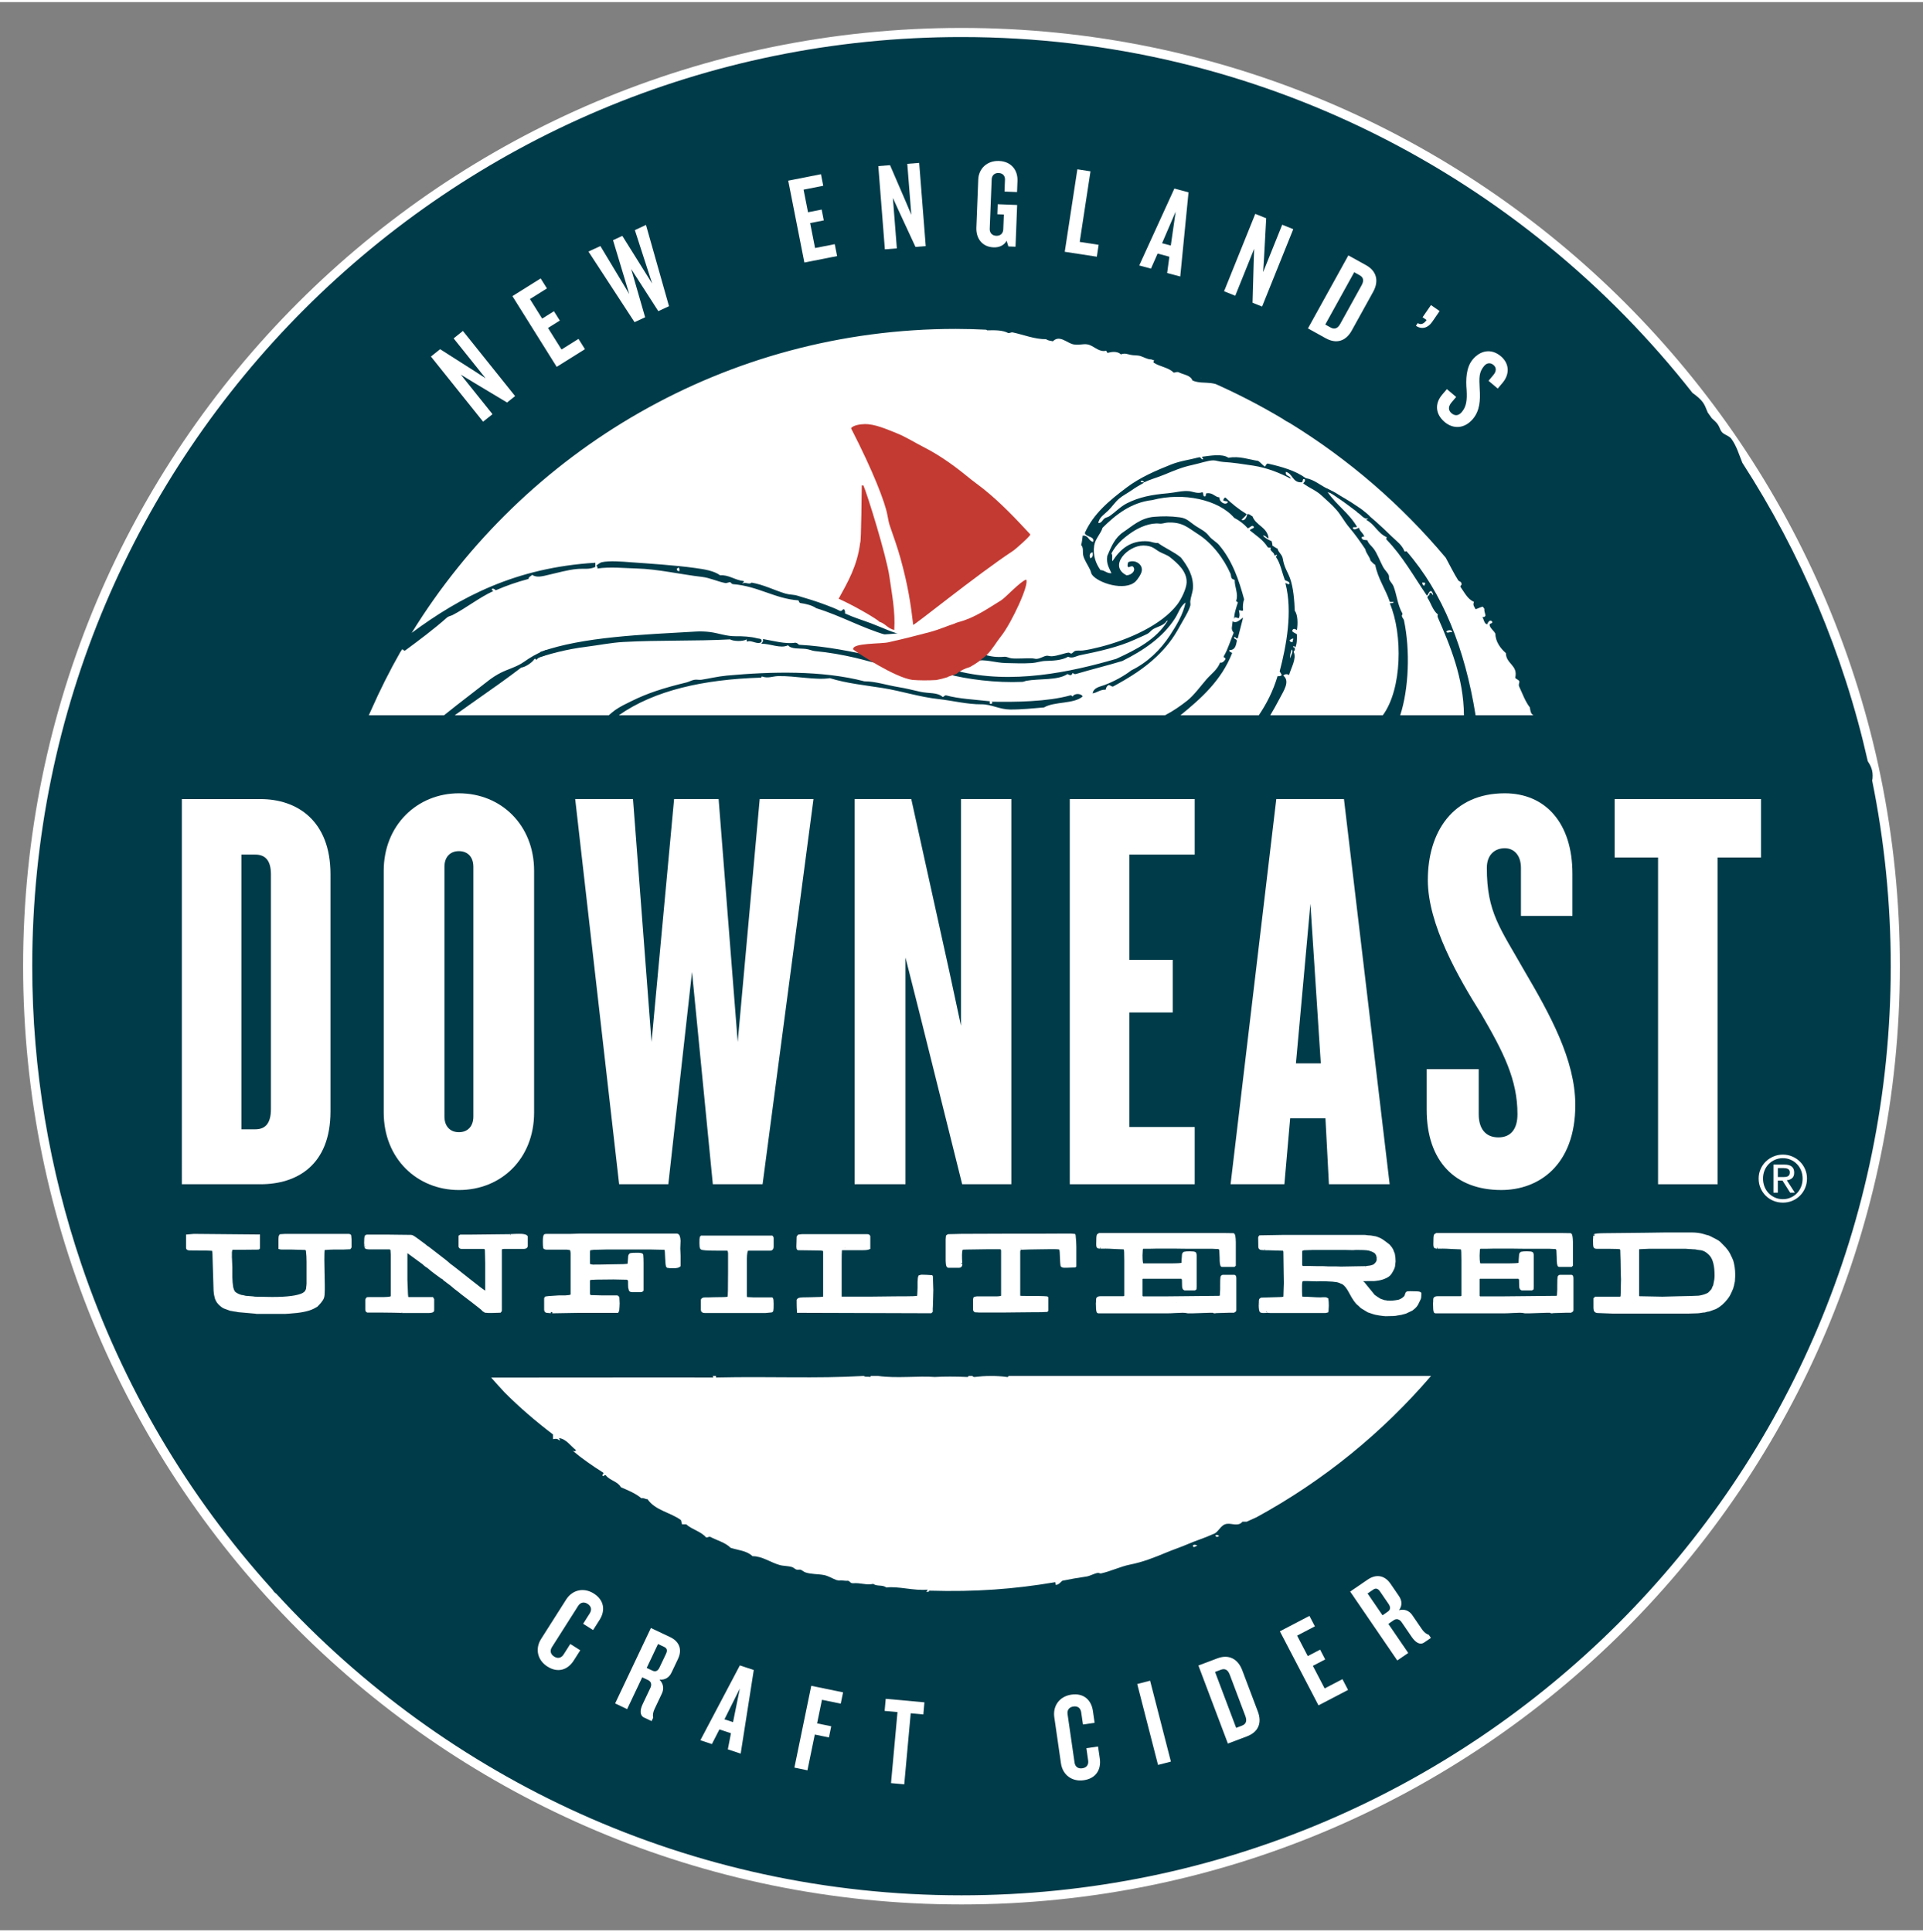 <?xml version="1.0" encoding="utf-8"?>
<!-- Generator: Adobe Illustrator 16.2.1, SVG Export Plug-In . SVG Version: 6.00 Build 0)  -->
<!DOCTYPE svg PUBLIC "-//W3C//DTD SVG 1.1//EN" "http://www.w3.org/Graphics/SVG/1.1/DTD/svg11.dtd">
<svg version="1.1" id="Layer_1" xmlns="http://www.w3.org/2000/svg" xmlns:xlink="http://www.w3.org/1999/xlink" x="0px" y="0px"
	 width="400px" height="402px" viewBox="0 0 161.073 161.527" enable-background="new 0 0 161.073 161.527"
	 xml:space="preserve">
<rect x="0" y="0" width="161.073" height="161.527" fill="#808080" stroke="none"/>
<g>
	<defs>
		<rect id="SVGID_1_" width="161.073" height="161.527"/>
	</defs>
	<clipPath id="SVGID_2_">
		<use xlink:href="#SVGID_1_"  overflow="visible"/>
	</clipPath>
	<path clip-path="url(#SVGID_2_)" fill-rule="evenodd" clip-rule="evenodd" fill="#FFFFFF" d="M159.136,80.763
		c0,43.409-35.19,78.6-78.6,78.6c-43.409,0-78.6-35.19-78.6-78.6c0-43.409,35.191-78.599,78.6-78.599
		C123.945,2.165,159.136,37.354,159.136,80.763"/>
	<polygon clip-path="url(#SVGID_2_)" fill="#FFFFFF" points="45.223,33.702 35.194,43.96 29.789,51.948 25.689,60.524 
		39.183,63.061 85.247,63.669 109.714,62.804 140.955,60.222 141.359,58.909 96.661,23.555 66.004,26.526 56.519,28.802 	"/>
	<path clip-path="url(#SVGID_2_)" fill="#FFFFFF" d="M129.709,62.954c0,0-4.884-10.449-8.337-13.537
		c-3.452-3.09-12.203-12.277-18.81-10.572c-6.606,1.707-7.657,2.363-7.657,2.363l-4.244,4.594l1.725,2.951l3.351-0.762l3.413-2.062
		c0,0,1.969-0.213,0.35,3.023c-1.619,3.238-6.427,6.231-10.783,6.484c-4.355,0.254-19.65-3.476-21.595-4.777
		c-1.944-1.301-9.941-3.965-15.699-3.91c-5.758,0.056-15.847,5.133-18.605,7.146c-2.756,2.014-3.5,6.129-3.412,7.528
		c0.087,1.398,35.398,2.756,35.398,2.756L129.709,62.954z"/>
	<path clip-path="url(#SVGID_2_)" fill-rule="evenodd" clip-rule="evenodd" fill="#FFFFFF" d="M95.838,40.506
		c0.062-0.191,0.251-0.029,0.307,0.045c0.496-0.254,1.063-0.389,1.706-0.656c0.628-0.262,1.449-0.616,2.274-0.787
		c0.645-0.135,1.36-0.395,1.795-0.395c0.26,0,0.455,0.107,0.831,0.131c0.825,0.051,1.622,0.174,2.493,0.307
		c1.174,0.177,2.271,0.621,3.15,1.093c-0.026-0.293-0.479-0.162-0.394-0.568c0.572,0.141,0.543,0.887,1.269,0.875
		c0.229,0.037,0.035-0.346,0.307-0.262c0.072,0.201-0.035,0.221-0.132,0.348c0.507,0.389,1.063,0.572,1.532,1.008
		c0.421,0.388,0.891,0.785,1.269,1.224c0.381,0.442,0.662,0.987,1.05,1.446c0.5,0.591,0.911,1.175,1.356,1.837
		c0.079,0.387,0.351,0.583,0.438,0.961c0.131,0.118,0.228,0.27,0.393,0.352c0.242,1.201,0.865,2.021,1.227,3.105h0.307
		c0.011,0.161-0.235,0.059-0.307,0.131c1.196,2.826,1.01,8.092-1.095,9.932c-0.397,0.025-0.868-0.02-1.093,0.176
		c-0.114-0.018-0.133-0.129-0.263-0.131c-1.869,0.049-3.808-0.002-5.603,0c0.096,0.252,0.596-0.041,0.569,0.392
		c-0.156,0.036-0.292,0.086-0.305,0.264c-0.228-0.096-0.174-0.469-0.482-0.48c-0.013-0.102,0.126-0.049,0.131-0.133
		c-0.67-0.174-1.562,0.125-2.274,0c0.388-0.627,0.758-1.244,1.182-2.055c0.342-0.658,0.896-1.451,0.305-1.926
		c0.118-0.132,0.321-0.158,0.483-0.045c0.151-0.556,0.653-1.384,0.392-1.923c-0.02-0.137,0.137-0.1,0.089-0.264
		c0.046-0.162-0.164-0.068-0.133-0.219c0.14-0.049,0.108,0.069,0.177,0.088c0.137-0.271,0.139-0.68,0.132-1.094
		c-0.12-0.097-0.296-0.142-0.396-0.261c0.055-0.276,0.23-0.202,0.396-0.088c0.089-0.518,0.081-1.305-0.176-1.619
		c-0.034-0.823-0.114-1.936-0.394-2.713c-0.198-0.549-0.487-0.893-0.613-1.664c-0.057-0.348-0.356-0.493-0.437-0.83
		c-0.165-0.069-0.297-0.17-0.438-0.264c0.033-0.164-0.053-0.209-0.044-0.35c-0.274-0.133-0.557-0.259-0.743-0.48
		c0.264-0.031,0.262,0.205,0.48,0.219c-0.123-0.94-1.072-1.057-1.355-1.838c-0.158-0.045-0.203-0.205-0.438-0.176
		c-0.039,0.262-0.207,0.598-0.482,0.482c0.135-0.172,0.331-0.283,0.438-0.482c-0.661-0.402-1.249-0.879-1.792-1.401
		c-0.101,0.034-0.132,0.133-0.176,0.219c0.048,0.141,0.345,0.035,0.395,0.176c-0.202,0.318-0.755-0.033-0.702-0.395
		c-0.434-0.044-0.539-0.423-1.092-0.349c-0.093,0.041-0.016,0.248-0.133,0.264c-0.213,0.023-0.077-0.301-0.219-0.352
		c-0.392,0.148-0.802-0.055-1.095-0.088c-0.569-0.062-1.194,0.125-1.794,0.176c-1.355,0.117-2.384,0.316-3.413,0.832
		c-0.568,0.287-0.99,0.758-1.486,1.094c-0.116,0.078-0.283,0.095-0.395,0.175c-0.179,0.129-0.252,0.403-0.524,0.393
		c0.048-0.463,0.514-0.736,0.832-1.051c0.316-0.312,0.581-0.719,0.919-1.004c0.283-0.242,0.706-0.457,1.05-0.701
		c0.303-0.213,0.64-0.414,1.006-0.613C96.083,40.496,95.869,40.594,95.838,40.506"/>
	<polygon clip-path="url(#SVGID_2_)" fill="#FFFFFF" points="25.762,113.686 26.284,115.965 54.996,131.657 96.272,137.971 
		128.222,122.612 135.633,114.957 135.842,113.25 78.07,108.565 	"/>
	<path clip-path="url(#SVGID_2_)" fill-rule="evenodd" clip-rule="evenodd" fill="#FFFFFF" d="M75.033,113.131
		c8.088,6.873,8.927,14.067,2.484,21.586c0.666,0.435,1.426,0.344,2.09,0.778C85.344,127.869,84.711,118.943,75.033,113.131"/>
	<path clip-path="url(#SVGID_2_)" fill-rule="evenodd" clip-rule="evenodd" fill="#FFFFFF" d="M75.67,118.51
		c0.183,9.477-4.556,11.809-13.482,14.729c0.176,0.781,0.785,1.212,0.962,1.994C71.254,131.569,77.917,127.337,75.67,118.51"/>
	<path clip-path="url(#SVGID_2_)" fill-rule="evenodd" clip-rule="evenodd" fill="#FFFFFF" d="M70.636,122.596
		c-8.324,7.465-14.363,6.539-24.423,3.645c-0.553,0.71-0.431,1.396-0.981,2.105C55.271,130.184,64.615,130.75,70.636,122.596"/>
	<path clip-path="url(#SVGID_2_)" fill-rule="evenodd" clip-rule="evenodd" fill="#FFFFFF" d="M82.102,115.381
		c10.576,1.662,14.111,6.264,19.118,14.647c0.843-0.005,1.206-0.455,2.048-0.459C97.585,121.762,91.55,115.11,82.102,115.381"/>
	<path clip-path="url(#SVGID_2_)" fill-rule="evenodd" clip-rule="evenodd" fill="#FFFFFF" d="M101.991,41.448
		c8.132,6.82,9.017,14.01,2.622,21.568c0.668,0.434,1.429,0.336,2.095,0.768C112.395,56.12,111.706,47.198,101.991,41.448"/>
	<path clip-path="url(#SVGID_2_)" fill-rule="evenodd" clip-rule="evenodd" fill="#FFFFFF" d="M102.254,45.78
		c3.975,6.988,1.138,10.488-4.804,15.98c0.459,0.518,1.117,0.614,1.574,1.129C104.007,57.145,107.612,51.516,102.254,45.78"/>
	<path clip-path="url(#SVGID_2_)" fill-rule="evenodd" clip-rule="evenodd" fill="#FFFFFF" d="M106.105,39.215
		c8.486,4.465,12.149,15.182,4.198,24.635c0.677,0.467,5.103-0.465,5.776,0C121.681,55.82,114.725,43.256,106.105,39.215"/>
	<path clip-path="url(#SVGID_2_)" fill-rule="evenodd" clip-rule="evenodd" fill="#FFFFFF" d="M115.396,43.905
		c7.973,7.228,9.356,13.988,7.61,22.359c0.624,0.453,2.237-0.947,2.859-0.494C127.062,56.893,123.49,49.637,115.396,43.905"/>
	<path clip-path="url(#SVGID_2_)" fill-rule="evenodd" clip-rule="evenodd" fill="#FFFFFF" d="M81.917,59.075
		c10.081,0.881,18.151-2.676,19.144-10.764c0.408,0.078-2.202-1.793-2.926-2.705c0,0,3.287,0.408,3.937,3.787
		C102.891,53.641,91.807,61.368,81.917,59.075"/>
	<path clip-path="url(#SVGID_2_)" fill-rule="evenodd" clip-rule="evenodd" fill="#FFFFFF" d="M62.39,53.129
		c-13.383-1.732-22.738,2.201-28.047,11.828c-0.941-0.223-1.293-0.855-2.234-1.078C37.986,54.713,49.34,49.525,62.39,53.129"/>
	<path clip-path="url(#SVGID_2_)" fill-rule="evenodd" clip-rule="evenodd" fill="#FFFFFF" d="M68.98,51.141
		c-15.662-6.047-27.871-4.586-36.611,4.414c-1.077-0.537-1.345-1.344-2.421-1.881C39.255,45.358,54.176,43.127,68.98,51.141"/>
	<path clip-path="url(#SVGID_2_)" fill-rule="evenodd" clip-rule="evenodd" fill="#FFFFFF" d="M72.685,56.772
		c-13.25-1.277-20.981-0.879-27.191,9.191c-0.971-0.291-4.297,0.01-5.27-0.283C46.997,56.137,59.247,52.176,72.685,56.772"/>
	<path clip-path="url(#SVGID_2_)" fill-rule="evenodd" clip-rule="evenodd" fill="#FFFFFF" d="M70.778,122.911
		c-7.206,8.549-13.315,8.471-23.68,7c-0.448,0.78-0.231,1.442-0.679,2.223C56.617,132.558,65.948,131.823,70.778,122.911"/>
	<path clip-path="url(#SVGID_2_)" fill-rule="evenodd" clip-rule="evenodd" fill="#FFFFFF" d="M75.712,121.038
		c0.449,8.979-4.146,11.047-12.846,13.543c0.198,0.745,0.807,1.174,1.004,1.918C71.738,133.271,78.175,129.465,75.712,121.038"/>
	<path clip-path="url(#SVGID_2_)" fill-rule="evenodd" clip-rule="evenodd" fill="#FFFFFF" d="M77.287,114.608
		c7.982,6.996,8.71,14.203,2.153,21.621c0.659,0.446,1.42,0.364,2.077,0.812C87.371,129.502,86.875,120.567,77.287,114.608"/>
	<path clip-path="url(#SVGID_2_)" fill-rule="evenodd" clip-rule="evenodd" fill="#FFFFFF" d="M75.484,114.938
		c9.559-0.785,18.4,6.295,16.76,18.537c0.821,0.03,4.054-3.13,4.875-3.099C97.538,120.595,84.927,113.725,75.484,114.938"/>
	<path clip-path="url(#SVGID_2_)" fill-rule="evenodd" clip-rule="evenodd" fill="#003B49" d="M156.814,65.207
		c0.014-0.057,0.026-0.115,0.032-0.17c0.06-0.665-0.151-1.068-0.398-1.444c-2.034-9.029-5.634-17.46-10.505-24.999
		c-0.284-0.698-0.477-1.391-0.911-1.997c-0.177-0.244-0.498-0.322-0.702-0.48c-0.26-0.204-0.241-0.457-0.48-0.787
		c-0.115-0.161-0.3-0.308-0.465-0.468c-0.116-0.158-0.225-0.322-0.342-0.48c-0.124-0.269-0.205-0.559-0.375-0.804
		c-0.232-0.337-0.561-0.594-0.899-0.836c-14.25-18.145-36.371-29.814-61.232-29.814C37.548,2.927,2.7,37.775,2.7,80.764
		c0,8.721,1.456,17.097,4.101,24.924c0.006,0.015,0.009,0.029,0.015,0.045c3.45,10.187,8.932,19.434,15.993,27.236
		c0.076,0.122,0.163,0.235,0.278,0.324c0.014,0.011,0.031,0.018,0.046,0.028c14.23,15.532,34.677,25.277,57.403,25.277
		c42.988,0,77.836-34.849,77.836-77.835C158.372,75.436,157.833,70.233,156.814,65.207 M117.815,46.004
		c-0.119-0.004-0.088,0.073-0.174,0c-0.213-0.543-0.647-0.83-1.05-1.224c-0.881-0.862-1.782-1.676-2.715-2.409
		c0.062,0.254-0.212,0.166-0.218,0.352c0.337,0.166,0.562,0.635,0.919,0.525c0.015,0.1-0.126,0.047-0.132,0.131
		c0.696,0.354,0.968,1.131,1.707,1.444c-0.005,0.109-0.083,0.136,0,0.217c1.321,1.365,2.282,3.085,3.369,4.685
		c0.14-0.111,0.145-0.352,0.349-0.395c0.1,0.077,0.156,0.196,0.177,0.348c-0.12-0.039-0.083-0.236-0.306-0.174
		c0.048,0.24-0.199,0.182-0.176,0.395c0.302,0.457,0.447,1.068,0.875,1.398c-0.041,0.131-0.041,0.135,0,0.264
		c1.019,2.339,2.158,5.046,2.181,8.182h-5.337c0.718-2.21,0.848-5.441,0.313-7.963c-0.04-0.137-0.147-0.203-0.176-0.35
		c-0.019-0.105,0.079-0.096,0.044-0.219c-0.408-0.713-0.46-1.545-0.743-2.275c-0.082-0.209-0.269-0.367-0.353-0.568
		c-0.041-0.1-0.005-0.25-0.043-0.35c-0.086-0.227-0.354-0.459-0.479-0.701c-0.282-0.531-0.491-1.137-0.79-1.531
		c-0.184-0.246-0.434-0.409-0.525-0.7c-0.113-0.035-0.455,0.022-0.479-0.22c0.005-0.096,0.109-0.094,0.218-0.086
		c-0.078-0.317-0.37-0.416-0.438-0.744c-0.147,0.039-0.449,0.281-0.524,0c0.038-0.108,0.306,0.013,0.35-0.088
		c-0.652-1.127-1.728-1.83-2.449-2.889c0.567,0.106,0.911,0.66,1.398,0.701c-0.294-0.43-0.813-0.713-1.355-0.963
		c-0.658-0.303-1.153-0.793-1.882-0.918c-0.85-0.625-1.996-0.953-3.192-1.224c-0.124,0.037-0.15,0.17-0.22,0.259
		c-0.223-0.127-0.354-0.345-0.57-0.478c-0.781-0.115-1.572-0.432-2.492-0.264c-0.554-0.375-1.564-0.158-2.189-0.088
		c-0.071,0.137,0.163,0.18,0.045,0.219c-0.172,0.012-0.134-0.187-0.307-0.174c-0.897,0.237-1.558,0.293-2.363,0.612
		c-1.268,0.505-2.597,1.078-3.719,1.925c-1.474,1.112-2.772,2.188-3.5,3.807c0.094,0.359,0.867,0.27,0.701,0.742
		c-0.398-0.068-0.371-0.56-0.877-0.523c-0.041,0.265-0.055,0.556-0.13,0.787c0.226,0.248,0.106,0.57,0.175,0.875
		c0.078,0.353,0.385,0.805,0.569,1.182c0.082,0.168,0.084,0.316,0.174,0.437c0.517,0.701,2.746,1.402,3.632,0.568
		c0.134-0.125,0.471-0.582,0.525-0.873c0.109-0.589-0.588-1.015-1.139-0.744c-0.024,0.104-0.062,0.197-0.043,0.348
		c0.125,0.168,0.18-0.063,0.438,0c0.315,0.334-0.118,0.736-0.526,0.746c-1.558-0.787,0.105-2.5,1.401-2.496
		c0.77,0.004,0.96,0.308,1.354,0.525c0.321,0.178,0.638,0.25,0.92,0.483c0.58,0.474,1.396,1.156,1.355,2.099
		c-0.02,0.504-0.438,1.381-0.787,1.838c-1.322,1.729-4.115,2.957-6.431,3.545c-0.583,0.147-1.045,0.252-1.489,0.305
		c-0.229,0.029-0.451-0.028-0.656,0.045c-0.081,0.029-0.202,0.195-0.308,0.218c0,0-0.171-0.091-0.216-0.087
		c-0.324,0.033-0.922,0.281-1.402,0.306c-0.16,0.008-0.339-0.06-0.437-0.043c-0.281,0.043-0.521,0.237-0.832,0.262
		c-0.117,0.01-0.22-0.037-0.349-0.045c-0.549-0.023-1.253,0.049-1.752,0c-0.22-0.021-0.396-0.15-0.611-0.131
		c-0.571,0.053-1.137,0.002-1.795-0.219l-6.648-1.617c-0.736-0.092-1.839-0.637-2.714-0.965c-0.832-0.31-1.455-0.484-2.188-0.83
		c0.022-0.168-0.012-0.279-0.087-0.349c-0.165-0.004-0.132,0.189-0.35,0.131c-0.364-0.194-0.7-0.315-1.137-0.483
		c-0.782-0.301-1.626-0.553-2.407-0.785c-0.322-0.098-0.681-0.078-1.007-0.176c-0.963-0.291-1.803-0.744-2.844-0.92
		c-0.172,0.205-0.551-0.092-0.743,0.088c-0.032-0.135,0.151-0.053,0.087-0.219c-0.722-0.07-1.258-0.544-1.969-0.48
		c-0.52-0.381-1.314-0.506-2.099-0.613c-1.78-0.244-3.855-0.368-5.382-0.481c-0.753-0.058-1.784-0.146-2.451,0
		c-0.099,0.022-0.429,0.242-0.437,0.305c0-0.006,0.148,0.08,0.087,0.219c1.083-0.158,2.238-0.028,3.325,0
		c1.703,0.043,3.727,0.507,5.426,0.701c0.691,0.078,1.355,0.414,2.014,0.525c0.121-0.025,0.226-0.064,0.347-0.088
		c0.094,0.053,0.129,0.164,0.264,0.174c2.082,0.168,3.504,1.221,5.469,1.358c0.036,0.08,0.057,0.175,0.131,0.218
		c0.521,0.076,1.003,0.194,1.357,0.438c2.025,0.619,3.796,1.637,5.82,2.232c0.262,0.074,2.274,0.869,2.843,0.869
		c4.18-0.539,2.872,2.766-3.632,0.967c-2.068-0.426-4.109-0.879-6.474-1.006c-0.089-0.072-0.163-0.158-0.307-0.174
		c-0.815,0.139-1.892-0.168-2.713-0.306c0.059,0.234-0.082,0.267-0.131,0.392c0.758-0.011,1.598,0.438,2.233,0.131
		c0.265,0.34,0.937,0.242,1.487,0.307c0.281,0.033,0.534,0.156,0.743,0.176c1.229,0.115,2.336,0.32,3.412,0.568
		c0.856,0.197,1.557,0.453,2.363,0.525c0.968,0.088,2.028,0.553,2.713,0.663c1.093,0.173,1.287,0.298,2.625,0.168
		c1.629,0.441,4.069,0.757,6.301,0.656c0.094-0.004,0.204-0.069,0.306-0.088c1.1-0.197,2.648-0.016,3.458-0.568
		c0.094,0.037,0.148,0.115,0.305,0.087c0.077-0.027,0.073-0.13,0.133-0.173c0.077,0.039,0.111,0.121,0.262,0.086
		c1.279-0.381,2.618-0.706,3.896-1.094c1.771-0.889,3.39-1.971,4.418-3.588c0.291-0.453,0.415-0.977,0.875-1.311
		c-0.222,1.034-0.77,1.922-1.312,2.756c-0.809,1.238-1.902,2.281-3.237,2.932c-0.603,0.469-1.439,0.924-2.232,1.224
		c-0.395,0.149-0.911,0.202-1.006,0.702c0.405-0.063,0.609-0.325,1.095-0.309c0.037-0.18,0.106-0.33,0.262-0.393
		c0.139,0.022,0.192,0.129,0.351,0.131c1.377-0.746,2.623-1.523,3.676-2.537c0.793-0.765,1.338-1.459,1.881-2.451
		c0.275-0.506,0.799-1.318,0.918-1.795c0.03-0.119-0.018-0.258,0-0.392c0.043-0.344,0.199-0.733,0.219-1.051
		c0.065-1.049-0.456-1.871-1.006-2.58c-0.569-0.481-1.321-0.78-1.926-1.225c-0.297,0.029-0.568-0.113-0.787-0.133
		c-1.557-0.136-2.423,0.737-3.019,1.664c-0.083-0.217,0.051-0.453-0.087-0.656c0.397-0.752,0.938-1.226,1.619-1.707
		c0.708-0.502,1.648-0.873,2.404-0.787c0.253,0.027,0.457-0.078,0.7-0.088c1.245-0.055,1.69,0.443,2.45,0.92
		c1.27,0.787,2.246,2.117,2.801,3.369c0.045,0.098,0.028,0.262,0.088,0.348c0.032,0.115,0.176,0.115,0.264,0.176
		c-0.031,0.515,0.322,1.168,0.131,1.707c-0.038,0.14,0.112,0.089,0.131,0.175c-0.127,0.412-0.334,0.977-0.307,1.399
		c0.047-0.285,0.176-0.086,0.395-0.088c0.101-0.283,0.051-0.35,0-0.654c0.16-0.034,0.243,0.105,0.35,0
		c-0.037-0.307-0.012-0.641,0.087-0.92c-0.424-1.58-0.983-3.243-2.101-4.551c-0.22-0.26-0.601-0.453-0.831-0.744
		c-0.324-0.41-0.607-0.52-1.094-0.83c-0.51-0.328-0.743-0.668-1.356-0.744c-0.839-0.108-1.438-0.1-2.143-0.045
		c-1.149,0.088-1.857,0.791-2.582,1.271c-0.713,0.469-1.02,1.221-1.357,2.012c-0.098,0.695,0.179,1.017,0.352,1.443
		c-0.418,0.024-0.539-0.25-0.919-0.263c-0.375-0.522-0.653-1.208-0.526-2.057c0.088-0.584,0.588-1.039,0.699-1.486
		c1.068-1.063,2.37-2.12,4.159-2.321c2.612-0.685,5.562-0.031,6.868,1.489c0.447,0.224,0.822,0.521,1.138,0.875
		c0.187-0.038,0.396-0.381,0.524-0.086c-0.067,0.134-0.297,0.111-0.35,0.261c0.53,0.434,1.123,0.801,1.489,1.401
		c0.05,0.05,0.153,0.049,0.261,0.043c-0.136,0.295,0.303,0.359,0.307,0.656c0.078,0.025,0.183-0.127,0.22,0
		c-0.006,0.07-0.112,0.035-0.089,0.131c0.37,0.521,0.497,1.283,0.744,1.926c0.127,0.105,0.371,0.095,0.396,0.306
		c-0.124,0.117-0.217-0.041-0.352-0.043c0.628,2.393,0.07,5.291-0.481,7.395c0.067,0.092,0.126,0.193,0.176,0.304
		c-0.071,0.077-0.183,0.11-0.35,0.088c-0.372,1.248-0.919,2.319-1.573,3.282h-6.563c1.751-1.427,3.432-2.926,4.328-5.207
		c-0.051-0.108-0.268-0.053-0.219-0.262c0.471,0.017,0.535-0.369,0.614-0.744c0.021-0.211-0.269-0.112-0.22-0.35
		c0.152-0.016,0.166,0.223,0.307,0.088c0.146-0.566,0.291-1.139,0.438-1.707c-0.287,0.18-0.549,0.525-0.876,0.307
		c-0.042,0.503-0.17,0.642,0.088,0.962c-0.278,0.655-0.483,1.383-0.831,1.969c-0.038,0.17,0.19,0.07,0.133,0.262
		c-0.087,0.154-0.27,0.322-0.44,0.264c-0.23,0.609-0.763,0.966-1.136,1.4c-0.52,0.6-1.069,1.361-1.621,1.793
		c-0.553,0.434-1.174,0.873-1.862,1.225H51.836c2.989-2.099,7.105-3.001,11.855-3.151c0.143,0.055,0.033-0.14,0.176-0.088
		c0.468,0.166,0.875-0.033,1.312-0.043c1.445-0.031,3.14,0.362,4.331,0.174c1.428,0.442,2.943,0.59,4.464,0.832
		c1.536,0.246,3.016,0.742,4.638,0.92c1.144,0.123,2.409,0.449,3.587,0.438c0.824-0.01,1.518,0.429,2.408,0.437
		c0.959,0.008,1.987-0.103,2.842-0.174c0.871-0.515,2.5-0.273,3.238-0.92c-0.123-0.273-0.709-0.275-0.83,0
		c-0.085-0.019-0.08-0.125-0.219-0.088c-1.905,0.532-4.604,0.565-6.652,0.526c0.169-0.033,0.169,0.209,0,0.176
		c-0.197,0.066,0.025-0.288-0.174-0.221c-1.205-0.137-2.488-0.193-3.545-0.481c-0.168-0.023-0.179,0.112-0.306,0.131
		c-0.432-0.406-1.164-0.277-1.882-0.437c-0.616-0.139-1.165-0.283-1.837-0.393c-1.009-0.166-1.887-0.476-2.844-0.482
		c-3.544-0.924-7.791-0.819-11.508-0.481c-0.771,0.071-1.571,0.266-2.144,0.35c-0.188,0.025-0.39-0.029-0.568,0
		c-0.25,0.039-0.474,0.174-0.656,0.219c-1.964,0.478-3.273,0.898-4.637,1.574c-0.454,0.225-0.905,0.43-1.358,0.746
		c-0.177,0.123-0.35,0.28-0.533,0.436H30.892c0.062-0.145,0.131-0.287,0.195-0.431c0.002-0.002,0.005-0.003,0.008-0.005
		c-0.001-0.002-0.004-0.002-0.004-0.004c0.733-1.66,1.543-3.278,2.435-4.844c0.049-0.078,0.099-0.154,0.151-0.23
		c0.136-0.02,0.098,0.137,0.261,0.088c1.175-0.865,2.403-1.785,3.5-2.756c0.146-0.129,0.321-0.133,0.483-0.219
		c1.154-0.601,2.194-1.445,3.413-2.012c-0.065-0.039-0.169-0.035-0.132-0.175c0.242-0.086,0.266,0.193,0.395,0.088
		c0.832-0.364,1.724-0.668,2.667-0.92c0.021-0.198,0.219-0.219,0.307-0.35c0.368,0.279,0.887,0.119,1.401,0
		c0.711-0.164,1.589-0.408,2.318-0.48c0.59-0.061,1.062,0.066,1.575-0.176v-0.35c-6.678,0.405-11.307,2.862-15.381,5.874
		c9.423-15.278,26.308-25.465,45.577-25.465c0.853,0,1.699,0.027,2.542,0.067c0.025,0.017,0.055,0.038,0.079,0.053
		c0.667-0.013,1.26-0.027,1.751,0.219c0.179,0.035,0.223-0.068,0.392-0.045c0.908,0.192,1.838,0.58,2.801,0.569
		c0.136,0.115,0.364,0.132,0.569,0.175c0.569-0.578,1.198,0.18,1.749,0.264c0.576,0.086,0.885-0.115,1.314,0.043
		c0.419,0.154,0.863,0.631,1.4,0.481c0.051,0.066,0.037,0.197,0.174,0.175c0.368-0.117,0.821-0.105,1.052,0.133
		c0.36-0.121,0.519-0.021,0.831,0.043c0.247,0.051,0.561,0.028,0.766,0.085c0.018,0.006,0.037,0.011,0.055,0.016
		c0.325,0.107,0.581,0.282,0.881,0.276c0.09,0.029,0.178,0.059,0.266,0.088c-0.051,0.065-0.113,0.112-0.043,0.191
		c0.499,0.332,1.262,0.401,1.663,0.831c0.144-0.003,0.218-0.073,0.394-0.044c0.406,0.221,1.016,0.239,1.182,0.7
		c0.494,0.222,1.027,0.158,1.531,0.218c0.145,0.018,0.282,0.046,0.417,0.082c1.938,0.864,3.812,1.84,5.618,2.919
		c0.072,0.052,0.142,0.104,0.222,0.152c0.111,0.065,0.232,0.121,0.345,0.185c4.95,3.04,9.368,6.86,13.084,11.293
		c0.351,0.637,0.671,1.305,1.054,1.909c0.086,0.089,0.259,0.093,0.263,0.263c0.046,0.164-0.107,0.123-0.088,0.262
		c0.336,0.467,0.582,1.023,1.137,1.269c-0.131,0.288,0.051,0.42,0.134,0.614c0.2-0.06,0.402-0.18,0.605-0.218
		c0.045,0.065,0.09,0.129,0.134,0.193c-0.034,0.168,0.05,0.3,0.091,0.548c-0.036,0.096-0.108,0.156-0.264,0.131
		c0.139,0.201,0.136,0.537,0.395,0.613c0.063-0.142,0.239-0.482,0.438-0.218c0.031,0.207-0.272,0.076-0.22,0.306
		c0.091,0.303,0.356,0.432,0.481,0.701c0.002,0.664,0.443,1.241,0.877,1.618c0.02,0.923,1.028,1.005,0.785,2.056
		c0.075,0.16,0.316,0.152,0.351,0.35c-0.026,0.105-0.062,0.201-0.043,0.349c0.29,0.616,0.521,1.289,0.918,1.797
		c0.036,0.282,0.082,0.556,0.304,0.655h-4.851C122.697,54.135,120.844,49.483,117.815,46.004 M121.623,52.788
		c-0.225-0.05-0.39,0.12-0.481-0.044C121.211,52.601,121.645,52.538,121.623,52.788 M119.392,48.674
		c-0.044,0.057-0.043,0.16-0.088,0.217c-0.12-0.025-0.17-0.119-0.175-0.262C119.236,48.625,119.341,48.624,119.392,48.674
		 M101.584,128.349c-0.674,0.315-1.387,0.521-2.102,0.832c-0.548,0.239-1.184,0.446-1.794,0.702c-0.999,0.416-1.969,0.8-3.019,1.006
		c-0.798,0.156-1.645,0.57-2.449,0.744c-0.073,0.016-0.182-0.057-0.265-0.045c-0.329,0.052-0.64,0.261-0.962,0.306
		c-0.702,0.103-1.348,0.214-2.012,0.351c-0.162,0.131-0.269,0.315-0.526,0.352c-0.086-0.031,0.028-0.262-0.132-0.221
		c-3.371,0.57-6.617,0.814-10.457,0.701c-0.053,0.007-0.069,0.05-0.083,0.096c-0.068-0.004-0.137-0.002-0.205-0.006
		c0.037-0.049,0.121-0.087,0.114-0.178c-1.11,0.116-2.48-0.306-3.457-0.177c-0.308-0.254-0.785-0.069-1.094-0.304
		c-0.569,0.133-1.069-0.114-1.71-0.051c-0.054-0.009-0.107-0.022-0.161-0.032c-0.059-0.077-0.138-0.134-0.228-0.181
		c-0.303,0.034-0.521-0.066-0.76-0.013c-0.076-0.016-0.152-0.03-0.228-0.046c-0.354-0.135-0.676-0.353-1.069-0.422
		c-0.507-0.092-1.061-0.055-1.533-0.221c-0.148-0.051-0.253-0.176-0.394-0.219c-0.095-0.027-0.206,0.021-0.305,0
		c-0.147-0.029-0.258-0.17-0.394-0.217c-0.331-0.111-0.714-0.082-1.05-0.177c-0.761-0.21-1.459-0.746-2.275-0.741
		c-0.484-0.46-1.145-0.484-1.838-0.701c-0.43-0.445-1.135-0.615-1.706-0.92c-0.163-0.029-0.187,0.073-0.351,0.045
		c-0.419-0.5-1.182-0.654-1.663-1.095h-0.348c-0.025-0.123-0.066-0.228-0.089-0.351c-0.866-0.645-2.152-0.805-2.8-1.75
		c-0.201-0.002-0.282-0.125-0.525-0.088c-0.471-0.402-1.098-0.652-1.707-0.918c-0.266-0.492-0.949-0.568-1.268-1.008
		c-0.17-0.047-0.156,0.155-0.264,0.047c-0.048-0.17,0.157-0.156,0.045-0.265c-0.899-0.568-1.769-1.168-2.564-1.843
		c0.102,0.061,0.24,0.096,0.289-0.038c-0.443-0.343-0.842-0.966-1.445-1.007c0.066,0.039,0.095,0.111,0.089,0.218
		c-0.234-0.205-0.325-0.164-0.57-0.128v-0.396c-1.434-1.093-2.797-2.257-4.058-3.525c-0.377-0.41-0.756-0.817-1.12-1.239
		c6.013,0.008,12.486-0.022,18.612-0.005c-0.016-0.045-0.037-0.089-0.057-0.131h0.271c0.004,0.041,0.01,0.08,0.005,0.131
		c4.626-0.104,8.345,0.104,12.381-0.131c0.165,0.123,0.286,0.029,0.526,0.088c0.036-0.011,0.044-0.05,0.053-0.088h0.62
		c1.548,0.223,3.382-0.02,4.752,0.088c0.702-0.043,1.763-0.045,2.712,0c0.069-0.001,0.097-0.045,0.124-0.088h0.299
		c0.046,0.046,0.093,0.093,0.191,0.088c0.836-0.104,1.801-0.127,2.713,0c0.101,0.029,0.104-0.039,0.128-0.088h8.579
		c0.113,0.005,0.238,0.004,0.366,0h26.45c-4.094,4.775-9.043,8.793-14.604,11.83c-0.278,0.128-0.558,0.254-0.838,0.379h-0.351
		c-0.343,0.416-0.838,0.141-1.269,0.175C102.211,127.524,102.104,128.208,101.584,128.349 M102.107,128.48
		c-0.005,0.01-0.005,0.022-0.01,0.031c-0.054,0.024-0.107,0.046-0.16,0.07c-0.067-0.026-0.118-0.066-0.134-0.142
		C101.936,128.375,102,128.418,102.107,128.48 M100.293,129.301c-0.099,0.041-0.193,0.088-0.293,0.129
		c-0.051-0.028-0.092-0.067-0.08-0.161C100.059,129.2,100.18,129.244,100.293,129.301 M107.489,56.418
		c0.117-0.132,0.32-0.158,0.483-0.045c0.15-0.556,0.652-1.384,0.392-1.923c-0.02-0.137,0.136-0.1,0.088-0.264
		c0.046-0.162-0.164-0.068-0.132-0.219c0.139-0.049,0.108,0.069,0.176,0.088c0.138-0.271,0.14-0.68,0.132-1.094
		c-0.119-0.097-0.296-0.142-0.395-0.261c0.054-0.276,0.23-0.202,0.395-0.088c0.09-0.518,0.081-1.305-0.176-1.619
		c-0.034-0.823-0.113-1.936-0.394-2.713c-0.197-0.549-0.486-0.893-0.612-1.664c-0.058-0.348-0.356-0.493-0.437-0.83
		c-0.165-0.069-0.298-0.17-0.438-0.264c0.032-0.164-0.054-0.209-0.044-0.35c-0.275-0.132-0.557-0.26-0.744-0.48
		c0.265-0.031,0.262,0.205,0.48,0.219c-0.122-0.94-1.071-1.057-1.355-1.838c-0.158-0.045-0.203-0.205-0.437-0.176
		c-0.039,0.262-0.207,0.597-0.482,0.482c0.134-0.172,0.331-0.283,0.438-0.482c-0.661-0.403-1.249-0.879-1.792-1.401
		c-0.102,0.034-0.133,0.133-0.177,0.219c0.049,0.141,0.346,0.035,0.395,0.176c-0.201,0.318-0.754-0.033-0.701-0.395
		c-0.434-0.044-0.539-0.423-1.093-0.349c-0.092,0.041-0.016,0.248-0.132,0.264c-0.213,0.023-0.077-0.301-0.22-0.352
		c-0.392,0.148-0.801-0.055-1.094-0.088c-0.57-0.062-1.195,0.125-1.794,0.176c-1.355,0.117-2.385,0.316-3.413,0.832
		c-0.569,0.287-0.991,0.758-1.487,1.094c-0.115,0.078-0.282,0.095-0.394,0.175c-0.179,0.129-0.253,0.403-0.525,0.393
		c0.049-0.463,0.514-0.736,0.832-1.051c0.316-0.312,0.581-0.719,0.919-1.004c0.283-0.242,0.706-0.457,1.051-0.701
		c0.302-0.213,0.64-0.414,1.006-0.613c-0.018-0.098-0.231,0-0.263-0.088c0.062-0.191,0.252-0.029,0.307,0.045
		c0.497-0.254,1.063-0.389,1.706-0.656c0.628-0.262,1.45-0.616,2.274-0.787c0.645-0.135,1.361-0.395,1.795-0.395
		c0.261,0,0.455,0.107,0.831,0.131c0.825,0.051,1.622,0.174,2.493,0.307c1.174,0.177,2.272,0.621,3.15,1.093
		c-0.026-0.293-0.479-0.162-0.394-0.568c0.573,0.14,0.543,0.887,1.269,0.875c0.229,0.037,0.036-0.346,0.307-0.262
		c0.072,0.201-0.035,0.221-0.131,0.348c0.506,0.389,1.063,0.572,1.531,1.008c0.421,0.388,0.891,0.785,1.269,1.224
		c0.381,0.442,0.663,0.987,1.05,1.446c0.5,0.591,0.911,1.175,1.357,1.837c0.078,0.387,0.35,0.582,0.438,0.961
		c0.131,0.118,0.228,0.27,0.392,0.352c0.243,1.201,0.866,2.021,1.227,3.105h0.308c0.011,0.161-0.235,0.059-0.308,0.131
		c1.093,2.578,1.027,7.178-0.589,9.364H106.4c0.252-0.423,0.506-0.868,0.783-1.399C107.526,57.687,108.08,56.894,107.489,56.418
		 M108.017,53.444c0.108-0.037,0.169-0.121,0.304-0.133c0.024,0.139-0.078,0.154-0.043,0.307
		C108.139,53.61,108.018,53.586,108.017,53.444 M108.102,54.974c-0.114-0.217,0.041-0.541,0.089-0.744
		C108.387,54.388,108.084,54.711,108.102,54.974 M91.302,46.573c-0.051-0.237-0.032-0.442,0.218-0.481
		C91.545,46.267,91.569,46.578,91.302,46.573 M97.775,51.869c-0.946,1.531-2.586,2.371-4.287,3.15
		c-3.816,1.113-8.759,2.17-13.345,1.006c0.306-0.401,0.951-0.707,1.532-0.832c0.85-0.182,1.658,0.156,2.581,0.176
		c0.685,0.015,1.432,0.048,2.188,0c0.372-0.026,0.745-0.164,1.092-0.176c0.633-0.02,1.379-0.035,1.927-0.35
		c0.369,0.174,0.683-0.064,1.007-0.131c1.491-0.3,3.224-0.679,4.592-1.312c0.357-0.166,0.739-0.32,1.051-0.481
		c0.185-0.095,0.307-0.295,0.481-0.394c0.397-0.227,0.89-0.289,1.138-0.699C97.811,51.812,97.822,51.867,97.775,51.869
		 M79.706,54.624c-0.158-0.115-0.002-0.32,0-0.525c0.165-0.019,0.199,0.094,0.264,0.176C79.95,54.461,79.895,54.608,79.706,54.624
		 M79.924,55.806c-0.049,0.111-0.211,0.109-0.174,0.307c-0.162,0.029-0.194-0.069-0.176-0.219
		C79.718,55.942,79.812,55.752,79.924,55.806 M56.91,47.668c-0.156,0.008-0.23-0.064-0.22-0.22c0.075,0.002,0.114-0.033,0.131-0.088
		C56.913,47.403,56.917,47.528,56.91,47.668 M77.867,55.763c0.022,0.135-0.093,0.139-0.219,0.131v-0.131
		C77.708,55.706,77.811,55.706,77.867,55.763 M100.576,31.478c-0.002-0.008,0.002-0.009,0.001-0.016
		c0.014,0.005,0.025,0.01,0.038,0.016C100.602,31.479,100.594,31.472,100.576,31.478"/>
	<path clip-path="url(#SVGID_2_)" fill="#FFFFFF" d="M21.821,99.03h-6.589V66.765h6.589c3.052,0,5.861,1.792,5.861,6.298v19.863
		C27.682,97.431,24.873,99.03,21.821,99.03 M22.693,73.062c0-1.114-0.437-1.647-1.309-1.647h-1.162v23.012h1.162
		c0.872,0,1.309-0.532,1.309-1.695V73.062z"/>
	<path clip-path="url(#SVGID_2_)" fill="#FFFFFF" d="M38.439,99.515c-3.488,0-6.298-2.617-6.298-6.493v-20.25
		c0-3.827,2.81-6.492,6.298-6.492c3.537,0,6.298,2.665,6.298,6.492v20.25C44.737,96.898,41.976,99.515,38.439,99.515 M39.65,72.433
		c0-0.824-0.484-1.308-1.211-1.308c-0.726,0-1.211,0.484-1.211,1.308v20.929c0,0.823,0.485,1.308,1.211,1.308
		c0.727,0,1.211-0.484,1.211-1.308V72.433z"/>
	<polygon clip-path="url(#SVGID_2_)" fill="#FFFFFF" points="63.875,99.03 59.708,99.03 57.964,81.25 55.979,99.03 51.86,99.03 
		48.179,66.764 53.022,66.764 54.574,87.112 56.463,66.764 60.193,66.764 61.792,87.112 63.634,66.764 68.139,66.764 	"/>
	<polygon clip-path="url(#SVGID_2_)" fill="#FFFFFF" points="80.594,99.03 76.959,84.448 75.845,80.039 75.845,99.03 71.582,99.03 
		71.582,66.764 76.33,66.764 79.527,81.25 80.495,85.755 80.495,66.764 84.71,66.764 84.71,99.03 	"/>
	<polygon clip-path="url(#SVGID_2_)" fill="#FFFFFF" points="89.606,99.03 89.606,66.764 100.07,66.764 100.07,71.415 
		94.596,71.415 94.596,80.233 98.229,80.233 98.229,84.641 94.596,84.641 94.596,94.234 100.07,94.234 100.07,99.03 	"/>
	<path clip-path="url(#SVGID_2_)" fill="#FFFFFF" d="M111.312,99.03l-0.291-5.522h-2.955l-0.485,5.522h-4.506l3.829-32.266h5.668
		l3.827,32.266H111.312z M109.761,75.533l-1.212,13.372h2.083L109.761,75.533z"/>
	<path clip-path="url(#SVGID_2_)" fill="#FFFFFF" d="M125.75,99.514c-3.876,0-6.25-2.422-6.25-6.734v-3.391h4.359v3.778
		c0,1.163,0.534,1.938,1.648,1.938c1.064,0,1.598-0.727,1.598-1.938c0-2.906-1.163-5.184-3.051-8.43
		c-1.89-3.004-4.457-7.46-4.457-11.19c0-4.021,2.083-7.267,6.443-7.267c3.391,0,5.668,2.47,5.668,6.734v3.536h-4.312v-4.021
		c0-1.065-0.582-1.647-1.355-1.647c-0.824,0-1.502,0.533-1.502,1.647c0,3.731,1.113,5.039,3.147,8.624
		c2.132,3.633,4.264,7.461,4.264,11.24C131.95,97.431,128.898,99.514,125.75,99.514"/>
	<polygon clip-path="url(#SVGID_2_)" fill="#FFFFFF" points="143.871,71.657 143.871,99.03 138.881,99.03 138.881,71.657 
		135.247,71.657 135.247,66.764 147.505,66.764 147.505,71.657 	"/>
	<path clip-path="url(#SVGID_2_)" fill="#FFFFFF" d="M15.683,104.375v-1.037l0.555-0.049l5.438,0.049v1.037
		c0,0.021-0.023,0.031-0.072,0.031c-0.234,0-0.585,0.003-1.055,0.01c-0.47,0.005-0.826,0.007-1.067,0.007
		c-0.089,0-0.141,0.104-0.157,0.313v0.41c0-0.04,0.012,0.241,0.036,0.844v0.845c0.008,0.29,0.032,0.562,0.072,0.819
		c0.009,0.048,0.032,0.129,0.073,0.241l0.036,0.084c0.008,0,0.024,0.033,0.048,0.097c0.097,0.09,0.213,0.165,0.35,0.229
		c0.048,0.016,0.125,0.045,0.229,0.085c0.024,0,0.092,0.012,0.205,0.036l0.193,0.048c0.152,0.008,0.357,0.024,0.615,0.048
		c0.024,0,0.054,0.004,0.091,0.012c0.036,0.009,0.065,0.013,0.09,0.013c0.161,0,0.4,0.005,0.717,0.013
		c0.318,0.007,0.557,0.012,0.718,0.012c1.294,0,2.162-0.117,2.605-0.35c0.112-0.064,0.192-0.137,0.241-0.217
		c0.008-0.025,0.036-0.081,0.084-0.169c0-0.032,0.013-0.138,0.036-0.314c0.008-0.08,0.013-0.136,0.013-0.168v-1.833
		c0-0.313-0.017-0.615-0.049-0.905c-0.008-0.063-0.036-0.115-0.084-0.156c-0.017-0.023-0.165-0.036-0.446-0.036
		c-0.097,0-0.238-0.004-0.422-0.013c-0.186-0.008-0.326-0.012-0.422-0.012h-0.773c-0.055,0-0.108-0.008-0.156-0.023v-0.766
		c0-0.139,0.016-0.229,0.048-0.271l0.024-0.025l0.374-0.024h5.367c0.023,0,0.048,0.017,0.072,0.049c0-0.097,0.012,0.012,0.036,0.325
		v0.35v0.278l-0.036,0.06l-0.024,0.024c-0.057,0-0.145,0.004-0.266,0.012c-0.12,0.008-0.209,0.012-0.265,0.012h-0.796
		c-0.217,0-0.499,0.016-0.844,0.048l-0.024,0.036c-0.016,0.168-0.024,0.464-0.024,0.889c0,0.232,0.006,0.582,0.017,1.051
		c0.013,0.468,0.019,0.817,0.019,1.051v0.336c-0.008,0.304-0.012,0.42-0.012,0.348c0,0.2-0.032,0.356-0.096,0.469
		c-0.089,0.159-0.249,0.355-0.483,0.588c-0.008,0.008-0.097,0.056-0.266,0.144c-0.417,0.217-1.097,0.353-2.038,0.409
		c-0.184,0.015-0.293,0.023-0.325,0.023h-2.448c0.185,0,0.064-0.017-0.361-0.048c-0.604-0.048-0.969-0.08-1.098-0.096
		c-0.097-0.024-0.241-0.048-0.434-0.072c-0.016,0-0.052-0.008-0.109-0.023c-0.08,0-0.181-0.028-0.301-0.083
		c-0.144-0.057-0.239-0.09-0.283-0.103c-0.045-0.011-0.111-0.046-0.199-0.101c-0.241-0.176-0.403-0.352-0.483-0.526
		c-0.016-0.023-0.036-0.067-0.06-0.132c-0.04-0.167-0.065-0.263-0.072-0.287c-0.017-0.071-0.033-0.203-0.048-0.394l-0.085-2.797
		c0-0.375-0.027-0.578-0.078-0.609c-0.053-0.032-0.694-0.048-1.924-0.048C15.755,104.47,15.683,104.438,15.683,104.375"/>
	<path clip-path="url(#SVGID_2_)" fill="none" stroke="#FFFFFF" stroke-width="0.2" d="M15.683,104.375v-1.037l0.555-0.049
		l5.438,0.049v1.037c0,0.021-0.023,0.031-0.072,0.031c-0.234,0-0.585,0.003-1.055,0.01c-0.47,0.005-0.826,0.007-1.067,0.007
		c-0.089,0-0.141,0.104-0.157,0.313v0.41c0-0.04,0.012,0.241,0.036,0.844v0.845c0.008,0.29,0.032,0.562,0.072,0.819
		c0.009,0.048,0.032,0.129,0.073,0.241l0.036,0.084c0.008,0,0.024,0.033,0.048,0.097c0.097,0.09,0.213,0.165,0.35,0.229
		c0.048,0.016,0.125,0.045,0.229,0.085c0.024,0,0.092,0.012,0.205,0.036l0.193,0.048c0.152,0.008,0.357,0.024,0.615,0.048
		c0.024,0,0.054,0.004,0.091,0.012c0.036,0.009,0.065,0.013,0.09,0.013c0.161,0,0.4,0.005,0.717,0.013
		c0.318,0.007,0.557,0.012,0.718,0.012c1.294,0,2.162-0.117,2.605-0.35c0.112-0.064,0.192-0.137,0.241-0.217
		c0.008-0.025,0.036-0.081,0.084-0.169c0-0.032,0.013-0.138,0.036-0.314c0.008-0.08,0.013-0.136,0.013-0.168v-1.833
		c0-0.313-0.017-0.615-0.049-0.905c-0.008-0.063-0.036-0.115-0.084-0.156c-0.017-0.023-0.165-0.036-0.446-0.036
		c-0.097,0-0.238-0.004-0.422-0.013c-0.186-0.008-0.326-0.012-0.422-0.012h-0.773c-0.055,0-0.108-0.008-0.156-0.023v-0.766
		c0-0.139,0.016-0.229,0.048-0.271l0.024-0.025l0.374-0.024h5.367c0.023,0,0.048,0.017,0.072,0.049c0-0.097,0.012,0.012,0.036,0.325
		v0.35v0.278l-0.036,0.06l-0.024,0.024c-0.057,0-0.145,0.004-0.266,0.012c-0.12,0.008-0.209,0.012-0.265,0.012h-0.796
		c-0.217,0-0.499,0.016-0.844,0.048l-0.024,0.036c-0.016,0.168-0.024,0.464-0.024,0.889c0,0.232,0.006,0.582,0.017,1.051
		c0.013,0.468,0.019,0.817,0.019,1.051v0.336c-0.008,0.304-0.012,0.42-0.012,0.348c0,0.2-0.032,0.356-0.096,0.469
		c-0.089,0.159-0.249,0.355-0.483,0.588c-0.008,0.008-0.097,0.056-0.266,0.144c-0.417,0.217-1.097,0.353-2.038,0.409
		c-0.184,0.015-0.293,0.023-0.325,0.023h-2.448c0.185,0,0.064-0.017-0.361-0.048c-0.604-0.048-0.969-0.08-1.098-0.096
		c-0.097-0.024-0.241-0.048-0.434-0.072c-0.016,0-0.052-0.008-0.109-0.023c-0.08,0-0.181-0.028-0.301-0.083
		c-0.144-0.057-0.239-0.09-0.283-0.103c-0.045-0.011-0.111-0.046-0.199-0.101c-0.241-0.176-0.403-0.352-0.483-0.526
		c-0.016-0.023-0.036-0.067-0.06-0.132c-0.04-0.167-0.065-0.263-0.072-0.287c-0.017-0.071-0.033-0.203-0.048-0.394l-0.085-2.797
		c0-0.375-0.027-0.578-0.078-0.609c-0.053-0.032-0.694-0.048-1.924-0.048C15.755,104.47,15.683,104.438,15.683,104.375z"/>
	<path clip-path="url(#SVGID_2_)" fill="#FFFFFF" d="M34.025,104.688v0.036v1.662v0.327v0.34l0.048,1.201
		c0,0.025,0.005,0.063,0.013,0.116c0.007,0.052,0.011,0.095,0.011,0.127c0.032,0.057,0.085,0.085,0.157,0.085h1.954
		c0.007,0.016,0.015,0.028,0.024,0.036l0.036,0.059v0.933c0,0.056-0.104,0.091-0.313,0.106h-0.386h-0.146h-1.748
		c0.04,0-0.011-0.005-0.157-0.012c-0.144-0.008-0.337-0.013-0.578-0.013c-0.313-0.008-0.659-0.012-1.037-0.012h-1.122
		c-0.056-0.016-0.084-0.072-0.084-0.169v-0.808c0-0.016,0.024-0.053,0.072-0.109c0.04,0,0.097-0.004,0.169-0.012h0.169h1.037
		c0.241,0,0.442-0.02,0.603-0.06c0.056-0.049,0.085-0.085,0.085-0.109v-3.485c0-0.048-0.005-0.115-0.013-0.205
		c-0.008-0.088-0.012-0.147-0.012-0.181c0-0.032-0.032-0.076-0.096-0.132c-0.033-0.016-0.053-0.024-0.061-0.024h-1.772
		c-0.113,0-0.193-0.02-0.242-0.061c-0.015-0.056-0.023-0.072-0.023-0.048v-0.169c-0.009-0.072-0.013-0.124-0.013-0.156
		c0-0.314,0.017-0.503,0.049-0.567c0.016-0.023,0.056-0.036,0.12-0.036h1.541c0.241,0,0.597,0.005,1.067,0.013
		c0.469,0.008,0.821,0.012,1.053,0.012c0.017,0,0.036,0.004,0.061,0.012c0.024,0.009,0.04,0.013,0.048,0.013
		c0.072,0.031,0.22,0.132,0.446,0.301c0.088,0.064,0.24,0.177,0.457,0.338c0.032,0.016,0.08,0.052,0.145,0.109
		c0.104,0.096,0.197,0.165,0.277,0.204c0.297,0.226,0.738,0.566,1.325,1.024c0.152,0.113,0.325,0.258,0.518,0.435
		c0.024,0.017,0.058,0.038,0.102,0.066s0.242,0.183,0.596,0.464c0.024,0.024,0.064,0.057,0.121,0.098
		c0.008,0.008,0.267,0.213,0.776,0.614c0.51,0.402,0.814,0.64,0.91,0.711c0.056,0.04,0.153,0.109,0.289,0.205
		c0.032,0.024,0.076,0.054,0.132,0.085h0.025c0.055-0.023,0.084-0.06,0.084-0.108v-2.308c0-0.12-0.004-0.299-0.012-0.535
		c-0.009-0.236-0.013-0.41-0.013-0.522c0-0.152-0.068-0.229-0.205-0.229h-1.844c-0.081,0-0.133-0.032-0.157-0.098v-0.854
		c0.016-0.009,0.04-0.024,0.073-0.049h0.192h0.218h0.409c0.37,0,0.923-0.006,1.658-0.018c0.736-0.013,1.288-0.019,1.658-0.019
		c-0.056,0,0.085-0.008,0.422-0.024c0.241-0.008,0.439-0.008,0.591,0c0.209,0.025,0.334,0.066,0.374,0.124v0.789
		c0,0.091-0.076,0.14-0.228,0.148H43.54h-0.494h-0.821c-0.081,0-0.149,0.012-0.205,0.035l-0.084,0.073v5.15
		c0,0.023-0.016,0.052-0.049,0.084c-0.08,0-0.203,0.004-0.368,0.012c-0.165,0.007-0.288,0.012-0.368,0.012h-0.206
		c-0.032,0-0.082-0.005-0.15-0.012c-0.069-0.008-0.12-0.012-0.152-0.012c-0.121-0.065-0.201-0.129-0.241-0.193
		c-0.024-0.031-0.343-0.283-0.954-0.755c-0.129-0.104-0.37-0.288-0.725-0.553c-0.064-0.056-0.173-0.145-0.326-0.264
		c-0.072-0.049-0.153-0.108-0.241-0.18c-0.235-0.208-0.459-0.389-0.677-0.54c-0.032-0.033-0.097-0.081-0.193-0.145
		c0-0.008-0.258-0.2-0.773-0.576c-0.056-0.048-0.161-0.128-0.314-0.24c-0.032-0.032-0.153-0.132-0.362-0.3
		c-0.057-0.024-0.129-0.072-0.217-0.145c-0.154-0.144-0.25-0.224-0.29-0.239c-0.266-0.192-0.665-0.484-1.197-0.876H34.025z"/>
	<path clip-path="url(#SVGID_2_)" fill="none" stroke="#FFFFFF" stroke-width="0.2" d="M34.025,104.688v0.036v1.662v0.327v0.34
		l0.048,1.201c0,0.025,0.005,0.063,0.013,0.116c0.007,0.052,0.011,0.095,0.011,0.127c0.032,0.057,0.085,0.085,0.157,0.085h1.954
		c0.007,0.016,0.015,0.028,0.024,0.036l0.036,0.059v0.933c0,0.056-0.104,0.091-0.313,0.106h-0.386h-0.146h-1.748
		c0.04,0-0.011-0.005-0.157-0.012c-0.144-0.008-0.337-0.013-0.578-0.013c-0.313-0.008-0.659-0.012-1.037-0.012h-1.122
		c-0.056-0.016-0.084-0.072-0.084-0.169v-0.808c0-0.016,0.024-0.053,0.072-0.109c0.04,0,0.097-0.004,0.169-0.012h0.169h1.037
		c0.241,0,0.442-0.02,0.603-0.06c0.056-0.049,0.085-0.085,0.085-0.109v-3.485c0-0.048-0.005-0.115-0.013-0.205
		c-0.008-0.088-0.012-0.147-0.012-0.181c0-0.032-0.032-0.076-0.096-0.132c-0.033-0.016-0.053-0.024-0.061-0.024h-1.772
		c-0.113,0-0.193-0.02-0.242-0.061c-0.015-0.056-0.023-0.072-0.023-0.048v-0.169c-0.009-0.072-0.013-0.124-0.013-0.156
		c0-0.314,0.017-0.503,0.049-0.567c0.016-0.023,0.056-0.036,0.12-0.036h1.541c0.241,0,0.597,0.005,1.067,0.013
		c0.469,0.008,0.821,0.012,1.053,0.012c0.017,0,0.036,0.004,0.061,0.012c0.024,0.009,0.04,0.013,0.048,0.013
		c0.072,0.031,0.22,0.132,0.446,0.301c0.088,0.064,0.24,0.177,0.457,0.338c0.032,0.016,0.08,0.052,0.145,0.109
		c0.104,0.096,0.197,0.165,0.277,0.204c0.297,0.226,0.738,0.566,1.325,1.024c0.152,0.113,0.325,0.258,0.518,0.435
		c0.024,0.017,0.058,0.038,0.102,0.066s0.242,0.183,0.596,0.464c0.024,0.024,0.064,0.057,0.121,0.098
		c0.008,0.008,0.267,0.213,0.776,0.614c0.51,0.402,0.814,0.64,0.91,0.711c0.056,0.04,0.153,0.109,0.289,0.205
		c0.032,0.024,0.076,0.054,0.132,0.085h0.025c0.055-0.023,0.084-0.06,0.084-0.108v-2.308c0-0.12-0.004-0.299-0.012-0.535
		c-0.009-0.236-0.013-0.41-0.013-0.522c0-0.152-0.068-0.229-0.205-0.229h-1.844c-0.081,0-0.133-0.032-0.157-0.098v-0.854
		c0.016-0.009,0.04-0.024,0.073-0.049h0.192h0.218h0.409c0.37,0,0.923-0.006,1.658-0.018c0.736-0.013,1.288-0.019,1.658-0.019
		c-0.056,0,0.085-0.008,0.422-0.024c0.241-0.008,0.439-0.008,0.591,0c0.209,0.025,0.334,0.066,0.374,0.124v0.789
		c0,0.091-0.076,0.14-0.228,0.148H43.54h-0.494h-0.821c-0.081,0-0.149,0.012-0.205,0.035l-0.084,0.073v5.15
		c0,0.023-0.016,0.052-0.049,0.084c-0.08,0-0.203,0.004-0.368,0.012c-0.165,0.007-0.288,0.012-0.368,0.012h-0.206
		c-0.032,0-0.082-0.005-0.15-0.012c-0.069-0.008-0.12-0.012-0.152-0.012c-0.121-0.065-0.201-0.129-0.241-0.193
		c-0.024-0.031-0.343-0.283-0.954-0.755c-0.129-0.104-0.37-0.288-0.725-0.553c-0.064-0.056-0.173-0.145-0.326-0.264
		c-0.072-0.049-0.153-0.108-0.241-0.18c-0.235-0.208-0.459-0.389-0.677-0.54c-0.032-0.033-0.097-0.081-0.193-0.145
		c0-0.008-0.258-0.2-0.773-0.576c-0.056-0.048-0.161-0.128-0.314-0.24c-0.032-0.032-0.153-0.132-0.362-0.3
		c-0.057-0.024-0.129-0.072-0.217-0.145c-0.154-0.144-0.25-0.224-0.29-0.239c-0.266-0.192-0.665-0.484-1.197-0.876H34.025z"/>
	<path clip-path="url(#SVGID_2_)" fill="#FFFFFF" d="M47.75,108.396c0.04-0.013,0.08-0.03,0.121-0.055
		c0.016-0.032,0.024-0.052,0.024-0.061v-3.447c0-0.081-0.012-0.173-0.037-0.278c-0.015-0.04-0.047-0.076-0.095-0.108l-0.266-0.036
		H45.81c-0.065,0-0.117-0.008-0.157-0.024l-0.036-0.024c0-0.008-0.009-0.024-0.024-0.048c-0.017-0.072-0.025-0.233-0.025-0.482
		c0-0.321,0.029-0.498,0.085-0.531c0.024-0.008,0.06-0.012,0.109-0.012h2.002c0.088,0,0.218-0.004,0.391-0.012
		c0.173-0.007,0.304-0.013,0.392-0.013h0.35h0.47h0.821h0.752h0.754h4.993c0.128,0,0.201,0.166,0.217,0.496
		c-0.008,0.222-0.016,0.438-0.024,0.65c0,0.056,0.004,0.151,0.012,0.283c0.007,0.133,0.012,0.239,0.012,0.319v0.845
		c-0.072,0.071-0.233,0.107-0.481,0.107c-0.273,0-0.437-0.008-0.493-0.023l-0.06-0.06c-0.015-0.031-0.034-0.238-0.054-0.623
		c-0.02-0.384-0.03-0.582-0.03-0.594s-0.004-0.038-0.012-0.077c-0.008-0.04-0.016-0.071-0.024-0.095
		c-0.008-0.024-0.028-0.048-0.061-0.072c-0.127,0-0.318-0.004-0.57-0.011c-0.253-0.008-0.439-0.012-0.559-0.012h-0.397h-0.318
		h-0.319h-2.789c-0.112,0-0.278,0.004-0.499,0.012c-0.22,0.008-0.386,0.012-0.499,0.012c-0.04,0-0.093,0.006-0.162,0.019
		c-0.068,0.012-0.122,0.018-0.162,0.018c-0.064,0.032-0.096,0.117-0.096,0.253v0.989c0,0.096,0.144,0.153,0.431,0.169
		c-0.128-0.008,0.044-0.012,0.515-0.012c0.151,0,0.379-0.004,0.682-0.013c0.303-0.008,0.531-0.013,0.683-0.013
		c0.446,0,0.758-0.011,0.933-0.036l0.048-0.023c0.04-0.032,0.06-0.068,0.06-0.108l0.049-0.627c0.008-0.048,0.036-0.093,0.084-0.133
		c0.08-0.024,0.273-0.036,0.579-0.036c0.249,0,0.382,0.028,0.397,0.085c0.017,0.185,0.025,0.405,0.025,0.663v2.291
		c-0.033,0.04-0.069,0.06-0.109,0.06h-0.759c-0.073,0-0.125-0.02-0.158-0.06c-0.04-0.121-0.059-0.189-0.059-0.205
		c-0.009-0.089-0.013-0.173-0.013-0.253v-0.254c0-0.031-0.004-0.076-0.012-0.133c-0.007-0.008-0.02-0.021-0.036-0.042
		s-0.048-0.051-0.096-0.091c-0.129,0-0.324-0.004-0.585-0.012c-0.261-0.008-0.456-0.012-0.585-0.012c-1.246,0-1.913,0.02-2.001,0.06
		c-0.017,0.024-0.041,0.057-0.073,0.097v1.134c0,0.089,0.044,0.161,0.132,0.217c0.097,0,0.245,0.004,0.446,0.012
		c0.202,0.009,0.354,0.013,0.458,0.013h1.315c0.024,0,0.045,0.008,0.06,0.023c0.017,0.018,0.033,0.037,0.049,0.062
		c0,0.048,0.004,0.128,0.012,0.24c0.008,0.112,0.012,0.197,0.012,0.253c0,0.065-0.004,0.157-0.012,0.277
		c-0.008,0.121-0.015,0.207-0.019,0.26c-0.003,0.053-0.021,0.103-0.053,0.151h-3.244c-0.249,0-0.62,0.005-1.11,0.018
		c-0.49,0.013-0.86,0.019-1.109,0.019c0.008,0-0.141-0.012-0.446-0.036c-0.088-0.008-0.133-0.069-0.133-0.181v-0.93
		c0-0.016,0.016-0.04,0.049-0.071c0.072-0.017,0.325-0.036,0.759-0.062c0.249-0.016,0.35-0.023,0.301-0.023h0.579
		C47.582,108.421,47.71,108.408,47.75,108.396"/>
	<path clip-path="url(#SVGID_2_)" fill="none" stroke="#FFFFFF" stroke-width="0.2" d="M47.75,108.396
		c0.04-0.013,0.08-0.03,0.121-0.055c0.016-0.032,0.024-0.052,0.024-0.061v-3.447c0-0.081-0.012-0.173-0.037-0.278
		c-0.015-0.04-0.047-0.076-0.095-0.108l-0.266-0.036H45.81c-0.065,0-0.117-0.008-0.157-0.024l-0.036-0.024
		c0-0.008-0.009-0.024-0.024-0.048c-0.017-0.072-0.025-0.233-0.025-0.482c0-0.321,0.029-0.498,0.085-0.531
		c0.024-0.008,0.06-0.012,0.109-0.012h2.002c0.088,0,0.218-0.004,0.391-0.012c0.173-0.007,0.304-0.013,0.392-0.013h0.35h0.47h0.821
		h0.752h0.754h4.993c0.128,0,0.201,0.166,0.217,0.496c-0.008,0.222-0.016,0.438-0.024,0.65c0,0.056,0.004,0.151,0.012,0.283
		c0.007,0.133,0.012,0.239,0.012,0.319v0.845c-0.072,0.071-0.233,0.107-0.481,0.107c-0.273,0-0.437-0.008-0.493-0.023l-0.06-0.06
		c-0.015-0.031-0.034-0.238-0.054-0.623c-0.02-0.384-0.03-0.582-0.03-0.594s-0.004-0.038-0.012-0.077
		c-0.008-0.04-0.016-0.071-0.024-0.095c-0.008-0.024-0.028-0.048-0.061-0.072c-0.127,0-0.318-0.004-0.57-0.011
		c-0.253-0.008-0.439-0.012-0.559-0.012h-0.397h-0.318h-0.319h-2.789c-0.112,0-0.278,0.004-0.499,0.012
		c-0.22,0.008-0.386,0.012-0.499,0.012c-0.04,0-0.093,0.006-0.162,0.019c-0.068,0.012-0.122,0.018-0.162,0.018
		c-0.064,0.032-0.096,0.117-0.096,0.253v0.989c0,0.096,0.144,0.153,0.431,0.169c-0.128-0.008,0.044-0.012,0.515-0.012
		c0.151,0,0.379-0.004,0.682-0.013c0.303-0.008,0.531-0.013,0.683-0.013c0.446,0,0.758-0.011,0.933-0.036l0.048-0.023
		c0.04-0.032,0.06-0.068,0.06-0.108l0.049-0.627c0.008-0.048,0.036-0.093,0.084-0.133c0.08-0.024,0.273-0.036,0.579-0.036
		c0.249,0,0.382,0.028,0.397,0.085c0.017,0.185,0.025,0.405,0.025,0.663v2.291c-0.033,0.04-0.069,0.06-0.109,0.06h-0.759
		c-0.073,0-0.125-0.02-0.158-0.06c-0.04-0.121-0.059-0.189-0.059-0.205c-0.009-0.089-0.013-0.173-0.013-0.253v-0.254
		c0-0.031-0.004-0.076-0.012-0.133c-0.007-0.008-0.02-0.021-0.036-0.042s-0.048-0.051-0.096-0.091c-0.129,0-0.324-0.004-0.585-0.012
		c-0.261-0.008-0.456-0.012-0.585-0.012c-1.246,0-1.913,0.02-2.001,0.06c-0.017,0.024-0.041,0.057-0.073,0.097v1.134
		c0,0.089,0.044,0.161,0.132,0.217c0.097,0,0.245,0.004,0.446,0.012c0.202,0.009,0.354,0.013,0.458,0.013h1.315
		c0.024,0,0.045,0.008,0.06,0.023c0.017,0.018,0.033,0.037,0.049,0.062c0,0.048,0.004,0.128,0.012,0.24
		c0.008,0.112,0.012,0.197,0.012,0.253c0,0.065-0.004,0.157-0.012,0.277c-0.008,0.121-0.015,0.207-0.019,0.26
		c-0.003,0.053-0.021,0.103-0.053,0.151h-3.244c-0.249,0-0.62,0.005-1.11,0.018c-0.49,0.013-0.86,0.019-1.109,0.019
		c0.008,0-0.141-0.012-0.446-0.036c-0.088-0.008-0.133-0.069-0.133-0.181v-0.93c0-0.016,0.016-0.04,0.049-0.071
		c0.072-0.017,0.325-0.036,0.759-0.062c0.249-0.016,0.35-0.023,0.301-0.023h0.579C47.582,108.421,47.71,108.408,47.75,108.396z"/>
	<path clip-path="url(#SVGID_2_)" fill="#FFFFFF" d="M60.976,108.546c0.016-0.024,0.036-0.04,0.061-0.048
		c0.032-0.08,0.047-0.784,0.047-2.111v-0.928v-0.253v-0.265v-0.146c0-0.024-0.011-0.097-0.036-0.217
		c-0.008-0.017-0.048-0.044-0.12-0.085H60.71h-0.205h-0.518c-0.772,0-1.186-0.031-1.241-0.096c-0.041-0.04-0.061-0.186-0.061-0.436
		c0-0.265,0.008-0.425,0.024-0.48l0.048-0.05h5.897c0.032,0.032,0.049,0.065,0.049,0.097v0.724c0,0.089-0.013,0.141-0.037,0.157
		c-0.024,0.056-0.072,0.084-0.144,0.084h-1.738c-0.065,0-0.125,0.005-0.181,0.012c-0.088,0.064-0.136,0.332-0.144,0.804v0.911v2.121
		c0,0.128,0.033,0.208,0.097,0.241c0.064,0,0.158,0.004,0.283,0.011c0.124,0.009,0.215,0.014,0.272,0.014h1.543
		c0.032,0.039,0.049,0.185,0.049,0.434c0,0.312-0.007,0.496-0.019,0.548c-0.012,0.053-0.034,0.079-0.066,0.079l-0.495,0.048h-5.1
		c-0.057,0-0.108-0.012-0.151-0.036c-0.044-0.024-0.067-0.064-0.067-0.121v-0.844c0.025-0.064,0.101-0.101,0.23-0.107h0.289
		c0.185-0.01,0.334-0.014,0.446-0.014C60.509,108.594,60.912,108.579,60.976,108.546"/>
	<path clip-path="url(#SVGID_2_)" fill="none" stroke="#FFFFFF" stroke-width="0.2" d="M60.976,108.546
		c0.016-0.024,0.036-0.04,0.061-0.048c0.032-0.08,0.047-0.784,0.047-2.111v-0.928v-0.253v-0.265v-0.146
		c0-0.024-0.011-0.097-0.036-0.217c-0.008-0.017-0.048-0.044-0.12-0.085H60.71h-0.205h-0.518c-0.772,0-1.186-0.031-1.241-0.096
		c-0.041-0.04-0.061-0.186-0.061-0.436c0-0.265,0.008-0.425,0.024-0.48l0.048-0.05h5.897c0.032,0.032,0.049,0.065,0.049,0.097v0.724
		c0,0.089-0.013,0.141-0.037,0.157c-0.024,0.056-0.072,0.084-0.144,0.084h-1.738c-0.065,0-0.125,0.005-0.181,0.012
		c-0.088,0.064-0.136,0.332-0.144,0.804v0.911v2.121c0,0.128,0.033,0.208,0.097,0.241c0.064,0,0.158,0.004,0.283,0.011
		c0.124,0.009,0.215,0.014,0.272,0.014h1.543c0.032,0.039,0.049,0.185,0.049,0.434c0,0.312-0.007,0.496-0.019,0.548
		c-0.012,0.053-0.034,0.079-0.066,0.079l-0.495,0.048h-5.1c-0.057,0-0.108-0.012-0.151-0.036c-0.044-0.024-0.067-0.064-0.067-0.121
		v-0.844c0.025-0.064,0.101-0.101,0.23-0.107h0.289c0.185-0.01,0.334-0.014,0.446-0.014
		C60.509,108.594,60.912,108.579,60.976,108.546z"/>
	<path clip-path="url(#SVGID_2_)" fill="#FFFFFF" d="M66.827,108.728c0.009-0.024,0.047-0.053,0.115-0.084
		c0.069-0.033,0.392-0.05,0.971-0.05c0.088,0,0.223-0.004,0.403-0.012c0.182-0.008,0.321-0.012,0.417-0.012
		c0.024,0,0.062-0.004,0.115-0.013c0.051-0.008,0.09-0.012,0.114-0.012c0.057-0.023,0.085-0.06,0.085-0.108v-3.822l-0.109-0.109
		c-0.024,0-0.066-0.004-0.126-0.012c-0.061-0.008-0.107-0.012-0.139-0.012c-0.201,0-0.505-0.004-0.911-0.013
		c-0.405-0.008-0.709-0.012-0.91-0.012c-0.033-0.016-0.048-0.08-0.048-0.193c0-0.088,0.004-0.225,0.012-0.409
		c0.007-0.186,0.011-0.321,0.011-0.41c0.017-0.024,0.041-0.057,0.073-0.097l0.278-0.036h2.375h0.868h0.495h0.12h1.604
		c0.081,0,0.133,0.027,0.157,0.083v0.991c-0.097,0.049-0.289,0.071-0.579,0.071h-1.7c-0.017,0-0.04,0.016-0.073,0.048l-0.024,0.049
		c-0.016,0.16-0.023,0.49-0.023,0.988v0.483v0.494v1.17v0.168v0.229v0.386l0.071,0.072h2.395c0.234,0,0.588-0.004,1.066-0.012
		c0.477-0.008,0.837-0.012,1.077-0.012c0.698,0,1.187-0.004,1.469-0.013c0.128-0.008,0.244-0.016,0.348-0.023
		c0.017-0.009,0.033-0.013,0.049-0.013c0.04-0.04,0.06-0.12,0.06-0.241c0.008-0.097,0.016-0.266,0.024-0.507v-0.506
		c0.008-0.241,0.028-0.397,0.061-0.471c0.015-0.008,0.064-0.02,0.144-0.036h0.12c0.169,0,0.418,0.012,0.748,0.036l0.012,0.024
		c0.024,0.555,0.036,0.929,0.036,1.122c0,0.144-0.006,0.365-0.017,0.662c-0.012,0.298-0.019,0.523-0.019,0.676
		c0,0.049-0.004,0.121-0.012,0.217v0.229l-0.06,0.061l-11.118-0.036c-0.016-0.233-0.025-0.458-0.025-0.676V108.728z M70.794,104.29
		c-0.017,0-0.024,0.012-0.024,0.036v0.012c0,0.024,0.007,0.036,0.024,0.036c0.008-0.007,0.012-0.023,0.012-0.048
		S70.803,104.29,70.794,104.29"/>
	<path clip-path="url(#SVGID_2_)" fill="none" stroke="#FFFFFF" stroke-width="0.2" d="M66.827,108.728
		c0.009-0.024,0.047-0.053,0.115-0.084c0.069-0.033,0.392-0.05,0.971-0.05c0.088,0,0.223-0.004,0.403-0.012
		c0.182-0.008,0.321-0.012,0.417-0.012c0.024,0,0.062-0.004,0.115-0.013c0.051-0.008,0.09-0.012,0.114-0.012
		c0.057-0.023,0.085-0.06,0.085-0.108v-3.822l-0.109-0.109c-0.024,0-0.066-0.004-0.126-0.012c-0.061-0.008-0.107-0.012-0.139-0.012
		c-0.201,0-0.505-0.004-0.911-0.013c-0.405-0.008-0.709-0.012-0.91-0.012c-0.033-0.016-0.048-0.08-0.048-0.193
		c0-0.088,0.004-0.225,0.012-0.409c0.007-0.186,0.011-0.321,0.011-0.41c0.017-0.024,0.041-0.057,0.073-0.097l0.278-0.036h2.375
		h0.868h0.495h0.12h1.604c0.081,0,0.133,0.027,0.157,0.083v0.991c-0.097,0.049-0.289,0.071-0.579,0.071h-1.7
		c-0.017,0-0.04,0.016-0.073,0.048l-0.024,0.049c-0.016,0.16-0.023,0.49-0.023,0.988v0.483v0.494v1.17v0.168v0.229v0.386
		l0.071,0.072h2.395c0.234,0,0.588-0.004,1.066-0.012c0.477-0.008,0.837-0.012,1.077-0.012c0.698,0,1.187-0.004,1.469-0.013
		c0.128-0.008,0.244-0.016,0.348-0.023c0.017-0.009,0.033-0.013,0.049-0.013c0.04-0.04,0.06-0.12,0.06-0.241
		c0.008-0.097,0.016-0.266,0.024-0.507v-0.506c0.008-0.241,0.028-0.397,0.061-0.471c0.015-0.008,0.064-0.02,0.144-0.036h0.12
		c0.169,0,0.418,0.012,0.748,0.036l0.012,0.024c0.024,0.555,0.036,0.929,0.036,1.122c0,0.144-0.006,0.365-0.017,0.662
		c-0.012,0.298-0.019,0.523-0.019,0.676c0,0.049-0.004,0.121-0.012,0.217v0.229l-0.06,0.061l-11.118-0.036
		c-0.016-0.233-0.025-0.458-0.025-0.676V108.728z M70.794,104.29c-0.017,0-0.024,0.012-0.024,0.036v0.012
		c0,0.024,0.007,0.036,0.024,0.036c0.008-0.007,0.012-0.023,0.012-0.048S70.803,104.29,70.794,104.29z"/>
	<path clip-path="url(#SVGID_2_)" fill="#FFFFFF" d="M81.688,109.656c-0.058-0.032-0.085-0.076-0.085-0.132v-0.869
		c0-0.024,0.009-0.052,0.023-0.084l0.062-0.024c0.016,0,0.037-0.004,0.065-0.013c0.028-0.007,0.05-0.011,0.067-0.011h1.664
		c0.097,0,0.217-0.013,0.36-0.036c0.05-0.017,0.085-0.049,0.109-0.098v-3.833c-0.008-0.032-0.024-0.072-0.048-0.121
		c-0.008-0.008-0.018-0.021-0.025-0.036c-0.032,0-0.08-0.009-0.144-0.025H82.76c-0.192,0-0.485,0.005-0.881,0.013
		c-0.393,0.009-0.69,0.013-0.891,0.013c-0.25,0-0.387,0.012-0.41,0.037c-0.081,0.057-0.114,0.343-0.097,0.856
		c0.008,0.132,0.014,0.235,0.019,0.313c0.003,0.077,0.005,0.104,0.005,0.079v0.098c-0.016,0.098-0.077,0.147-0.182,0.147h-0.878
		c-0.016,0-0.032-0.009-0.049-0.024c-0.016-0.017-0.03-0.043-0.042-0.08c-0.013-0.036-0.022-0.099-0.03-0.188
		c-0.009-0.089-0.013-0.154-0.013-0.195v-1.801l0.024-0.269c0.016-0.016,0.052-0.036,0.109-0.06c0.121,0,0.302-0.004,0.543-0.012
		c0.241-0.01,0.418-0.014,0.53-0.014c0.369,0,1.526-0.004,3.473-0.012h0.965h1.76l2.593-0.012c0.281-0.008,0.508,0,0.676,0.023
		l0.013,0.024c0.04,0.386,0.06,0.708,0.06,0.965v1.604l-0.023,0.023c-0.081,0-0.199,0.004-0.356,0.012
		c-0.156,0.009-0.275,0.013-0.355,0.013h-0.217c-0.009,0-0.028-0.004-0.062-0.013c-0.032-0.008-0.058-0.018-0.078-0.029
		c-0.02-0.013-0.032-0.03-0.036-0.056c-0.004-0.023-0.01-0.071-0.018-0.144c-0.008-0.073-0.012-0.125-0.012-0.157
		c0-0.104-0.013-0.366-0.036-0.784c0-0.063-0.013-0.155-0.036-0.276c-0.016-0.009-0.033-0.024-0.048-0.048
		c-0.065-0.033-0.204-0.05-0.421-0.05h-0.36c-0.305,0.01-0.633,0.013-0.986,0.013c-0.151,0-0.421,0.004-0.805,0.013
		c-0.063,0-0.174,0.004-0.331,0.011c-0.156,0.009-0.278,0.014-0.366,0.014c0.017,0-0.023,0.016-0.12,0.048l-0.035,0.192v3.702
		c0,0.04,0.026,0.076,0.084,0.108l0.205,0.013c1.125,0,1.805,0.011,2.037,0.036l0.025,0.023v1.05l-0.025,0.036
		c-0.152,0.016-0.603,0.023-1.35,0.023c-0.266,0-0.667,0.004-1.206,0.012l-1.207,0.013h-1.905c-0.031,0-0.084-0.003-0.155-0.013
		C81.784,109.66,81.728,109.656,81.688,109.656"/>
	<path clip-path="url(#SVGID_2_)" fill="none" stroke="#FFFFFF" stroke-width="0.2" d="M81.688,109.656
		c-0.058-0.032-0.085-0.076-0.085-0.132v-0.869c0-0.024,0.009-0.052,0.023-0.084l0.062-0.024c0.016,0,0.037-0.004,0.065-0.013
		c0.028-0.007,0.05-0.011,0.067-0.011h1.664c0.097,0,0.217-0.013,0.36-0.036c0.05-0.017,0.085-0.049,0.109-0.098v-3.833
		c-0.008-0.032-0.024-0.072-0.048-0.121c-0.008-0.008-0.018-0.021-0.025-0.036c-0.032,0-0.08-0.009-0.144-0.025H82.76
		c-0.192,0-0.485,0.005-0.881,0.013c-0.393,0.009-0.69,0.013-0.891,0.013c-0.25,0-0.387,0.012-0.41,0.037
		c-0.081,0.057-0.114,0.343-0.097,0.856c0.008,0.132,0.014,0.235,0.019,0.313c0.003,0.077,0.005,0.104,0.005,0.079v0.098
		c-0.016,0.098-0.077,0.147-0.182,0.147h-0.878c-0.016,0-0.032-0.009-0.049-0.024c-0.016-0.017-0.03-0.043-0.042-0.08
		c-0.013-0.036-0.022-0.099-0.03-0.188c-0.009-0.089-0.013-0.154-0.013-0.195v-1.801l0.024-0.269
		c0.016-0.016,0.052-0.036,0.109-0.06c0.121,0,0.302-0.004,0.543-0.012c0.241-0.01,0.418-0.014,0.53-0.014
		c0.369,0,1.526-0.004,3.473-0.012h0.965h1.76l2.593-0.012c0.281-0.008,0.508,0,0.676,0.023l0.013,0.024
		c0.04,0.386,0.06,0.708,0.06,0.965v1.604l-0.023,0.023c-0.081,0-0.199,0.004-0.356,0.012c-0.156,0.009-0.275,0.013-0.355,0.013
		h-0.217c-0.009,0-0.028-0.004-0.062-0.013c-0.032-0.008-0.058-0.018-0.078-0.029c-0.02-0.013-0.032-0.03-0.036-0.056
		c-0.004-0.023-0.01-0.071-0.018-0.144c-0.008-0.073-0.012-0.125-0.012-0.157c0-0.104-0.013-0.366-0.036-0.784
		c0-0.063-0.013-0.155-0.036-0.276c-0.016-0.009-0.033-0.024-0.048-0.048c-0.065-0.033-0.204-0.05-0.421-0.05h-0.36
		c-0.305,0.01-0.633,0.013-0.986,0.013c-0.151,0-0.421,0.004-0.805,0.013c-0.063,0-0.174,0.004-0.331,0.011
		c-0.156,0.009-0.278,0.014-0.366,0.014c0.017,0-0.023,0.016-0.12,0.048l-0.035,0.192v3.702c0,0.04,0.026,0.076,0.084,0.108
		l0.205,0.013c1.125,0,1.805,0.011,2.037,0.036l0.025,0.023v1.05l-0.025,0.036c-0.152,0.016-0.603,0.023-1.35,0.023
		c-0.266,0-0.667,0.004-1.206,0.012l-1.207,0.013h-1.905c-0.031,0-0.084-0.003-0.155-0.013
		C81.784,109.66,81.728,109.656,81.688,109.656z"/>
	<path clip-path="url(#SVGID_2_)" fill="#FFFFFF" d="M91.894,109.016c0-0.04,0.004-0.096,0.014-0.168v-0.156
		c0-0.017,0.004-0.032,0.012-0.049v-0.035c0.041-0.065,0.122-0.098,0.244-0.098h1.925c0.008,0,0.023-0.004,0.049-0.012
		c0.088-0.024,0.133-0.068,0.133-0.133v-0.579v-0.386v-0.374v-1.592c0-0.603-0.016-0.936-0.048-1.001
		c-0.016-0.008-0.052-0.023-0.108-0.048c-0.16,0-0.407-0.01-0.741-0.029c-0.334-0.021-0.581-0.031-0.741-0.031
		c-0.355,0-0.52,0.005-0.495,0.012l-0.157-0.036c-0.04-0.007-0.06-0.096-0.06-0.265c0-0.45,0.015-0.699,0.048-0.748
		c0.008-0.008,0.048-0.032,0.121-0.072h3.328h6.174h0.181h0.266h0.435c0.385,0,0.663,0.004,0.832,0.012
		c0.064,0.04,0.1,0.257,0.108,0.648v0.672v0.229v1.032l-0.048,0.049h-1.002c-0.071,0-0.107-0.229-0.107-0.688
		c0-0.073-0.005-0.177-0.013-0.313c-0.009-0.138-0.013-0.241-0.013-0.313c-0.008-0.033-0.027-0.077-0.06-0.133l-0.097-0.049
		c-0.057,0-0.145-0.003-0.266-0.012c-0.121-0.008-0.21-0.013-0.265-0.013h-1.989c-0.114,0-0.283-0.001-0.507-0.005
		c-0.227-0.004-0.396-0.007-0.507-0.007h-1.748c-0.065,0-0.161,0.003-0.29,0.007c-0.128,0.004-0.226,0.005-0.289,0.005h-0.483
		c-0.031,0-0.067,0.045-0.107,0.135c0,0.059-0.004,0.146-0.013,0.265s-0.013,0.207-0.013,0.264c0,0.507,0.044,0.76,0.133,0.76h2.184
		c0.667,0,1.028-0.02,1.086-0.06c0.03-0.017,0.052-0.032,0.059-0.048c0-0.121,0.018-0.374,0.049-0.761
		c0-0.023,0.029-0.06,0.085-0.107c0.099-0.025,0.252-0.036,0.465-0.036c0.243,0,0.391,0.02,0.439,0.06
		c0.024,0.04,0.036,0.101,0.036,0.182v0.892v0.688v0.688v0.362c-0.008,0.136-0.012,0.192-0.012,0.168l-0.062,0.036h-0.824
		c-0.032-0.024-0.062-0.048-0.092-0.072c-0.026-0.024-0.042-0.265-0.042-0.724c0-0.016-0.02-0.061-0.06-0.133l-0.013-0.035
		c-0.032-0.009-0.068-0.013-0.108-0.013H95.67l-0.074,0.097v1.459c0.008,0.017,0.025,0.04,0.049,0.072
		c0.025,0.032,0.073,0.048,0.146,0.048h1.634c0.524,0,1.302-0.008,2.335-0.023s1.807-0.024,2.324-0.024
		c0.121,0,0.185-0.048,0.192-0.144c0-0.024,0.002-0.076,0.007-0.155c0.004-0.08,0.011-0.196,0.019-0.348v-0.348
		c0-0.344,0.007-0.562,0.024-0.658c0-0.017,0.01-0.038,0.028-0.066c0.021-0.028,0.047-0.042,0.079-0.042h0.953
		c0.048,0,0.072,0.072,0.072,0.216v2.655c0,0.031-0.04,0.067-0.12,0.107h-0.205h-0.217c-0.113,0-0.282,0.005-0.507,0.015
		c-0.227,0.01-0.395,0.015-0.508,0.015c-0.008,0-0.031,0.003-0.071,0.009c-0.04,0.008-0.072,0.011-0.097,0.011
		c-0.023,0-0.053-0.008-0.085-0.024c-0.031-0.016-0.053-0.024-0.06-0.024h-0.242c-0.16,0-0.405,0.009-0.734,0.024
		c-0.329,0.017-0.574,0.024-0.735,0.024h-0.374c-0.137-0.032-0.285-0.049-0.447-0.049c-0.136,0-0.343,0.009-0.621,0.024
		c-0.276,0.017-0.483,0.024-0.621,0.024h-5.811c-0.018,0-0.033-0.008-0.049-0.024C91.915,109.644,91.894,109.411,91.894,109.016
		 M98.575,108.92c0-0.008-0.005-0.012-0.013-0.012s-0.011,0.004-0.011,0.012c0.007,0.008,0.015,0.016,0.023,0.024V108.92z"/>
	<path clip-path="url(#SVGID_2_)" fill="none" stroke="#FFFFFF" stroke-width="0.2" d="M91.894,109.016
		c0-0.04,0.004-0.096,0.014-0.168v-0.156c0-0.017,0.004-0.032,0.012-0.049v-0.035c0.041-0.065,0.122-0.098,0.244-0.098h1.925
		c0.008,0,0.023-0.004,0.049-0.012c0.088-0.024,0.133-0.068,0.133-0.133v-0.579v-0.386v-0.374v-1.592
		c0-0.603-0.016-0.936-0.048-1.001c-0.016-0.008-0.052-0.023-0.108-0.048c-0.16,0-0.407-0.01-0.741-0.029
		c-0.334-0.021-0.581-0.031-0.741-0.031c-0.355,0-0.52,0.005-0.495,0.012l-0.157-0.036c-0.04-0.007-0.06-0.096-0.06-0.265
		c0-0.45,0.015-0.699,0.048-0.748c0.008-0.008,0.048-0.032,0.121-0.072h3.328h6.174h0.181h0.266h0.435
		c0.385,0,0.663,0.004,0.832,0.012c0.064,0.04,0.1,0.257,0.108,0.648v0.672v0.229v1.032l-0.048,0.049h-1.002
		c-0.071,0-0.107-0.229-0.107-0.688c0-0.073-0.005-0.177-0.013-0.313c-0.009-0.138-0.013-0.241-0.013-0.313
		c-0.008-0.033-0.027-0.077-0.06-0.133l-0.097-0.049c-0.057,0-0.145-0.003-0.266-0.012c-0.121-0.008-0.21-0.013-0.265-0.013h-1.989
		c-0.114,0-0.283-0.001-0.507-0.005c-0.227-0.004-0.396-0.007-0.507-0.007h-1.748c-0.065,0-0.161,0.003-0.29,0.007
		c-0.128,0.004-0.226,0.005-0.289,0.005h-0.483c-0.031,0-0.067,0.045-0.107,0.135c0,0.059-0.004,0.146-0.013,0.265
		s-0.013,0.207-0.013,0.264c0,0.507,0.044,0.76,0.133,0.76h2.184c0.667,0,1.028-0.02,1.086-0.06c0.03-0.017,0.052-0.032,0.059-0.048
		c0-0.121,0.018-0.374,0.049-0.761c0-0.023,0.029-0.06,0.085-0.107c0.099-0.025,0.252-0.036,0.465-0.036
		c0.243,0,0.391,0.02,0.439,0.06c0.024,0.04,0.036,0.101,0.036,0.182v0.892v0.688v0.688v0.362c-0.008,0.136-0.012,0.192-0.012,0.168
		l-0.062,0.036h-0.824c-0.032-0.024-0.062-0.048-0.092-0.072c-0.026-0.024-0.042-0.265-0.042-0.724c0-0.016-0.02-0.061-0.06-0.133
		l-0.013-0.035c-0.032-0.009-0.068-0.013-0.108-0.013H95.67l-0.074,0.097v1.459c0.008,0.017,0.025,0.04,0.049,0.072
		c0.025,0.032,0.073,0.048,0.146,0.048h1.634c0.524,0,1.302-0.008,2.335-0.023s1.807-0.024,2.324-0.024
		c0.121,0,0.185-0.048,0.192-0.144c0-0.024,0.002-0.076,0.007-0.155c0.004-0.08,0.011-0.196,0.019-0.348v-0.348
		c0-0.344,0.007-0.562,0.024-0.658c0-0.017,0.01-0.038,0.028-0.066c0.021-0.028,0.047-0.042,0.079-0.042h0.953
		c0.048,0,0.072,0.072,0.072,0.216v2.655c0,0.031-0.04,0.067-0.12,0.107h-0.205h-0.217c-0.113,0-0.282,0.005-0.507,0.015
		c-0.227,0.01-0.395,0.015-0.508,0.015c-0.008,0-0.031,0.003-0.071,0.009c-0.04,0.008-0.072,0.011-0.097,0.011
		c-0.023,0-0.053-0.008-0.085-0.024c-0.031-0.016-0.053-0.024-0.06-0.024h-0.242c-0.16,0-0.405,0.009-0.734,0.024
		c-0.329,0.017-0.574,0.024-0.735,0.024h-0.374c-0.137-0.032-0.285-0.049-0.447-0.049c-0.136,0-0.343,0.009-0.621,0.024
		c-0.276,0.017-0.483,0.024-0.621,0.024h-5.811c-0.018,0-0.033-0.008-0.049-0.024C91.915,109.644,91.894,109.411,91.894,109.016z
		 M98.575,108.92c0-0.008-0.005-0.012-0.013-0.012s-0.011,0.004-0.011,0.012c0.007,0.008,0.015,0.016,0.023,0.024V108.92z"/>
	<path clip-path="url(#SVGID_2_)" fill="#FFFFFF" d="M109.187,107.039c-0.032,0.009-0.076,0.021-0.132,0.036
		c-0.065,0.04-0.097,0.199-0.097,0.479v0.418c0.008,0.184,0.013,0.323,0.013,0.419c0,0.032,0.009,0.062,0.029,0.089
		c0.02,0.029,0.041,0.047,0.06,0.055c0.021,0.008,0.042,0.012,0.067,0.012c0.161,0,0.403,0.011,0.729,0.03
		c0.327,0.021,0.57,0.03,0.73,0.03c0.049,0,0.121-0.004,0.218-0.012h0.228c0.025,0,0.068,0.02,0.134,0.06
		c0.023,0.12,0.036,0.306,0.036,0.555c0,0.049-0.005,0.123-0.013,0.224c-0.008,0.1-0.012,0.174-0.012,0.223
		c-0.008,0.008-0.012,0.017-0.012,0.024c-0.04,0.008-0.089,0.02-0.146,0.036h-0.518h-0.53h-0.507h-0.507h-0.494h-0.507h-0.772
		h-0.458H106.4c-0.136,0-0.228-0.013-0.276-0.036c0.031,0.023-0.061,0.036-0.277,0.036c-0.096,0-0.164-0.008-0.205-0.024
		c-0.073,0-0.109-0.206-0.109-0.618c0,0.032,0.005-0.016,0.014-0.145v-0.134l0.022-0.109c0.01-0.016,0.041-0.036,0.098-0.06
		c0.177,0,0.441-0.009,0.796-0.024c0.353-0.017,0.619-0.025,0.796-0.025c0.104,0,0.193-0.012,0.265-0.035
		c0.017-0.024,0.04-0.049,0.073-0.073c0-0.129,0.005-0.323,0.017-0.581c0.014-0.259,0.02-0.452,0.02-0.582
		c0-0.29-0.006-0.723-0.02-1.296c-0.012-0.573-0.017-1.002-0.017-1.284c0-0.153-0.057-0.23-0.169-0.23
		c-0.137,0-0.34-0.006-0.61-0.018c-0.268-0.013-0.471-0.019-0.607-0.019h-0.121h-0.12c0.015,0-0.093-0.008-0.326-0.023
		c-0.096-0.009-0.145-0.069-0.145-0.182l-0.013-0.76c0-0.023,0.017-0.053,0.048-0.085c0.233,0,0.579-0.006,1.037-0.018
		c0.459-0.012,0.792-0.018,1.001-0.018h5.717h0.229h0.278h0.507c0.031,0,0.082,0.006,0.15,0.018
		c0.067,0.012,0.117,0.018,0.149,0.018c0.089,0,0.171,0.007,0.248,0.019s0.203,0.035,0.379,0.066
		c0.105,0.032,0.225,0.078,0.357,0.139c0.132,0.061,0.371,0.228,0.717,0.501c0.024,0.032,0.06,0.071,0.108,0.12
		s0.112,0.141,0.192,0.277c0.025,0.08,0.069,0.193,0.133,0.338c0.04,0.2,0.062,0.409,0.062,0.627c0,0.049-0.009,0.116-0.025,0.205
		c-0.016,0.088-0.023,0.156-0.023,0.205c-0.023,0.12-0.112,0.306-0.266,0.555c-0.104,0.169-0.286,0.302-0.543,0.397
		c-0.063,0.033-0.176,0.069-0.338,0.109c-0.056,0.016-0.18,0.036-0.374,0.06c-0.032,0-0.072,0.004-0.12,0.012h-0.481
		c-0.209,0.009-0.37,0.013-0.483,0.013c-0.023,0.008-0.043,0.018-0.06,0.031c-0.017,0.011-0.032,0.021-0.048,0.028v0.036
		c0.088,0.097,0.147,0.153,0.181,0.169c0.232,0.29,0.481,0.596,0.748,0.917c0.022,0.024,0.059,0.068,0.107,0.133
		c0.169,0.128,0.347,0.245,0.53,0.35c0.089,0.033,0.194,0.068,0.314,0.108c0.023,0,0.06,0.009,0.107,0.024h0.073
		c0.032,0.008,0.052,0.016,0.06,0.023c0.161,0.009,0.271,0.013,0.326,0.013c0.04,0,0.104-0.004,0.193-0.013
		c0.089-0.008,0.159-0.016,0.211-0.023s0.146-0.024,0.283-0.048c0.218-0.072,0.397-0.189,0.543-0.351l0.048-0.108
		c0-0.048,0.028-0.12,0.085-0.217c0.015-0.024,0.108-0.036,0.277-0.036c0.475,0,0.738,0.016,0.796,0.048
		c0.008,0,0.019,0.009,0.036,0.024v0.12c0,0.178-0.018,0.294-0.049,0.351c-0.112,0.24-0.178,0.374-0.192,0.397
		c-0.065,0.129-0.157,0.245-0.278,0.35c-0.056,0.049-0.116,0.097-0.18,0.145c-0.114,0.048-0.29,0.133-0.531,0.253l-0.374,0.098
		c-0.072,0.008-0.177,0.023-0.312,0.048c-0.098,0.04-0.419,0.06-0.966,0.06c-0.097,0-0.272-0.02-0.53-0.06
		c-0.257-0.04-0.427-0.076-0.506-0.109c-0.104-0.04-0.245-0.088-0.423-0.144c-0.097-0.065-0.258-0.161-0.481-0.29
		c-0.009-0.008-0.045-0.031-0.109-0.072c-0.016-0.016-0.052-0.052-0.108-0.108c-0.04-0.031-0.08-0.068-0.12-0.108
		c-0.194-0.146-0.428-0.479-0.699-1.001c-0.209-0.395-0.407-0.647-0.591-0.76c-0.065-0.04-0.113-0.061-0.146-0.061
		c-0.063-0.04-0.151-0.076-0.264-0.108c-0.017-0.016-0.177-0.04-0.483-0.072c-0.37-0.024-0.72-0.036-1.049-0.036
		c-0.032,0.008-0.132,0.012-0.301,0.012c-0.081,0-0.205-0.004-0.374-0.012s-0.298-0.013-0.386-0.013H109.187z M109.079,105.978
		h0.579c0.12,0,0.307,0.004,0.557,0.012h0.555c0.065,0,0.158,0.004,0.278,0.013c0.121,0.008,0.214,0.012,0.278,0.012h0.133h0.508
		c0.161,0.008,0.281,0.012,0.362,0.012c0.435-0.008,0.85-0.016,1.243-0.023l0.821-0.013c-0.022,0,0.093-0.016,0.352-0.048
		c0.04,0,0.152-0.032,0.339-0.097c0.137-0.104,0.224-0.2,0.266-0.289c0.04-0.089,0.061-0.14,0.061-0.157v-0.265
		c0,0.032-0.018-0.032-0.05-0.193c-0.096-0.121-0.144-0.185-0.144-0.192c-0.04-0.049-0.109-0.093-0.205-0.134
		c-0.057-0.031-0.129-0.06-0.217-0.084c-0.113-0.063-0.432-0.096-0.953-0.096h-0.314c-0.04,0-0.1,0.003-0.18,0.011h-0.121
		c-0.104,0-0.261-0.004-0.47-0.011h-0.458h-0.591h-0.351h-0.241h-1.193l-0.699,0.023c-0.017,0-0.039,0.006-0.067,0.019
		c-0.027,0.012-0.051,0.018-0.065,0.018c-0.08,0.04-0.12,0.076-0.12,0.108v1.206C108.971,105.85,109.007,105.906,109.079,105.978"/>
	<path clip-path="url(#SVGID_2_)" fill="none" stroke="#FFFFFF" stroke-width="0.2" d="M109.187,107.039
		c-0.032,0.009-0.076,0.021-0.132,0.036c-0.065,0.04-0.097,0.199-0.097,0.479v0.418c0.008,0.184,0.013,0.323,0.013,0.419
		c0,0.032,0.009,0.062,0.029,0.089c0.02,0.029,0.041,0.047,0.06,0.055c0.021,0.008,0.042,0.012,0.067,0.012
		c0.161,0,0.403,0.011,0.729,0.03c0.327,0.021,0.57,0.03,0.73,0.03c0.049,0,0.121-0.004,0.218-0.012h0.228
		c0.025,0,0.068,0.02,0.134,0.06c0.023,0.12,0.036,0.306,0.036,0.555c0,0.049-0.005,0.123-0.013,0.224
		c-0.008,0.1-0.012,0.174-0.012,0.223c-0.008,0.008-0.012,0.017-0.012,0.024c-0.04,0.008-0.089,0.02-0.146,0.036h-0.518h-0.53
		h-0.507h-0.507h-0.494h-0.507h-0.772h-0.458H106.4c-0.136,0-0.228-0.013-0.276-0.036c0.031,0.023-0.061,0.036-0.277,0.036
		c-0.096,0-0.164-0.008-0.205-0.024c-0.073,0-0.109-0.206-0.109-0.618c0,0.032,0.005-0.016,0.014-0.145v-0.134l0.022-0.109
		c0.01-0.016,0.041-0.036,0.098-0.06c0.177,0,0.441-0.009,0.796-0.024c0.353-0.017,0.619-0.025,0.796-0.025
		c0.104,0,0.193-0.012,0.265-0.035c0.017-0.024,0.04-0.049,0.073-0.073c0-0.129,0.005-0.323,0.017-0.581
		c0.014-0.259,0.02-0.452,0.02-0.582c0-0.29-0.006-0.723-0.02-1.296c-0.012-0.573-0.017-1.002-0.017-1.284
		c0-0.153-0.057-0.23-0.169-0.23c-0.137,0-0.34-0.006-0.61-0.018c-0.268-0.013-0.471-0.019-0.607-0.019h-0.121h-0.12
		c0.015,0-0.093-0.008-0.326-0.023c-0.096-0.009-0.145-0.069-0.145-0.182l-0.013-0.76c0-0.023,0.017-0.053,0.048-0.085
		c0.233,0,0.579-0.006,1.037-0.018c0.459-0.012,0.792-0.018,1.001-0.018h5.717h0.229h0.278h0.507c0.031,0,0.082,0.006,0.15,0.018
		c0.067,0.012,0.117,0.018,0.149,0.018c0.089,0,0.171,0.007,0.248,0.019s0.203,0.035,0.379,0.066
		c0.105,0.032,0.225,0.078,0.357,0.139c0.132,0.061,0.371,0.228,0.717,0.501c0.024,0.032,0.06,0.071,0.108,0.12
		s0.112,0.141,0.192,0.277c0.025,0.08,0.069,0.193,0.133,0.338c0.04,0.2,0.062,0.409,0.062,0.627c0,0.049-0.009,0.116-0.025,0.205
		c-0.016,0.088-0.023,0.156-0.023,0.205c-0.023,0.12-0.112,0.306-0.266,0.555c-0.104,0.169-0.286,0.302-0.543,0.397
		c-0.063,0.033-0.176,0.069-0.338,0.109c-0.056,0.016-0.18,0.036-0.374,0.06c-0.032,0-0.072,0.004-0.12,0.012h-0.481
		c-0.209,0.009-0.37,0.013-0.483,0.013c-0.023,0.008-0.043,0.018-0.06,0.031c-0.017,0.011-0.032,0.021-0.048,0.028v0.036
		c0.088,0.097,0.147,0.153,0.181,0.169c0.232,0.29,0.481,0.596,0.748,0.917c0.022,0.024,0.059,0.068,0.107,0.133
		c0.169,0.128,0.347,0.245,0.53,0.35c0.089,0.033,0.194,0.068,0.314,0.108c0.023,0,0.06,0.009,0.107,0.024h0.073
		c0.032,0.008,0.052,0.016,0.06,0.023c0.161,0.009,0.271,0.013,0.326,0.013c0.04,0,0.104-0.004,0.193-0.013
		c0.089-0.008,0.159-0.016,0.211-0.023s0.146-0.024,0.283-0.048c0.218-0.072,0.397-0.189,0.543-0.351l0.048-0.108
		c0-0.048,0.028-0.12,0.085-0.217c0.015-0.024,0.108-0.036,0.277-0.036c0.475,0,0.738,0.016,0.796,0.048
		c0.008,0,0.019,0.009,0.036,0.024v0.12c0,0.178-0.018,0.294-0.049,0.351c-0.112,0.24-0.178,0.374-0.192,0.397
		c-0.065,0.129-0.157,0.245-0.278,0.35c-0.056,0.049-0.116,0.097-0.18,0.145c-0.114,0.048-0.29,0.133-0.531,0.253l-0.374,0.098
		c-0.072,0.008-0.177,0.023-0.312,0.048c-0.098,0.04-0.419,0.06-0.966,0.06c-0.097,0-0.272-0.02-0.53-0.06
		c-0.257-0.04-0.427-0.076-0.506-0.109c-0.104-0.04-0.245-0.088-0.423-0.144c-0.097-0.065-0.258-0.161-0.481-0.29
		c-0.009-0.008-0.045-0.031-0.109-0.072c-0.016-0.016-0.052-0.052-0.108-0.108c-0.04-0.031-0.08-0.068-0.12-0.108
		c-0.194-0.146-0.428-0.479-0.699-1.001c-0.209-0.395-0.407-0.647-0.591-0.76c-0.065-0.04-0.113-0.061-0.146-0.061
		c-0.063-0.04-0.151-0.076-0.264-0.108c-0.017-0.016-0.177-0.04-0.483-0.072c-0.37-0.024-0.72-0.036-1.049-0.036
		c-0.032,0.008-0.132,0.012-0.301,0.012c-0.081,0-0.205-0.004-0.374-0.012s-0.298-0.013-0.386-0.013H109.187z M109.079,105.978
		h0.579c0.12,0,0.307,0.004,0.557,0.012h0.555c0.065,0,0.158,0.004,0.278,0.013c0.121,0.008,0.214,0.012,0.278,0.012h0.133h0.508
		c0.161,0.008,0.281,0.012,0.362,0.012c0.435-0.008,0.85-0.016,1.243-0.023l0.821-0.013c-0.022,0,0.093-0.016,0.352-0.048
		c0.04,0,0.152-0.032,0.339-0.097c0.137-0.104,0.224-0.2,0.266-0.289c0.04-0.089,0.061-0.14,0.061-0.157v-0.265
		c0,0.032-0.018-0.032-0.05-0.193c-0.096-0.121-0.144-0.185-0.144-0.192c-0.04-0.049-0.109-0.093-0.205-0.134
		c-0.057-0.031-0.129-0.06-0.217-0.084c-0.113-0.063-0.432-0.096-0.953-0.096h-0.314c-0.04,0-0.1,0.003-0.18,0.011h-0.121
		c-0.104,0-0.261-0.004-0.47-0.011h-0.458h-0.591h-0.351h-0.241h-1.193l-0.699,0.023c-0.017,0-0.039,0.006-0.067,0.019
		c-0.027,0.012-0.051,0.018-0.065,0.018c-0.08,0.04-0.12,0.076-0.12,0.108v1.206C108.971,105.85,109.007,105.906,109.079,105.978z"
		/>
	<path clip-path="url(#SVGID_2_)" fill="#FFFFFF" d="M120.132,109.016c0-0.04,0.004-0.096,0.014-0.168v-0.156
		c0-0.017,0.004-0.032,0.012-0.049v-0.035c0.041-0.065,0.122-0.098,0.244-0.098h1.925c0.008,0,0.023-0.004,0.049-0.012
		c0.088-0.024,0.133-0.068,0.133-0.133v-0.579v-0.386v-0.374v-1.592c0-0.603-0.016-0.936-0.048-1.001
		c-0.016-0.008-0.052-0.023-0.108-0.048c-0.16,0-0.407-0.01-0.741-0.029c-0.334-0.021-0.581-0.031-0.741-0.031
		c-0.355,0-0.52,0.005-0.495,0.012l-0.157-0.036c-0.04-0.007-0.06-0.096-0.06-0.265c0-0.45,0.015-0.699,0.048-0.748
		c0.008-0.008,0.048-0.032,0.121-0.072h3.328h6.174h0.181h0.266h0.435c0.385,0,0.663,0.004,0.832,0.012
		c0.064,0.04,0.1,0.257,0.108,0.648v0.672v0.229v1.032l-0.048,0.049H130.6c-0.071,0-0.107-0.229-0.107-0.688
		c0-0.073-0.005-0.177-0.013-0.313c-0.009-0.138-0.013-0.241-0.013-0.313c-0.008-0.033-0.027-0.077-0.06-0.133l-0.097-0.049
		c-0.057,0-0.145-0.003-0.266-0.012c-0.121-0.008-0.21-0.013-0.265-0.013h-1.989c-0.114,0-0.283-0.001-0.507-0.005
		c-0.227-0.004-0.396-0.007-0.507-0.007h-1.748c-0.065,0-0.161,0.003-0.29,0.007c-0.128,0.004-0.226,0.005-0.289,0.005h-0.483
		c-0.031,0-0.067,0.045-0.107,0.135c0,0.059-0.004,0.146-0.013,0.265s-0.013,0.207-0.013,0.264c0,0.507,0.044,0.76,0.133,0.76h2.184
		c0.667,0,1.028-0.02,1.086-0.06c0.031-0.017,0.052-0.032,0.059-0.048c0-0.121,0.018-0.374,0.049-0.761
		c0-0.023,0.029-0.06,0.085-0.107c0.099-0.025,0.252-0.036,0.465-0.036c0.243,0,0.391,0.02,0.439,0.06
		c0.024,0.04,0.036,0.101,0.036,0.182v0.892v0.688v0.688v0.362c-0.008,0.136-0.012,0.192-0.012,0.168l-0.062,0.036h-0.824
		c-0.032-0.024-0.062-0.048-0.092-0.072c-0.026-0.024-0.042-0.265-0.042-0.724c0-0.016-0.02-0.061-0.06-0.133l-0.013-0.035
		c-0.032-0.009-0.068-0.013-0.108-0.013h-3.249l-0.074,0.097v1.459c0.008,0.017,0.025,0.04,0.049,0.072
		c0.025,0.032,0.073,0.048,0.146,0.048h1.634c0.524,0,1.302-0.008,2.335-0.023s1.807-0.024,2.324-0.024
		c0.121,0,0.185-0.048,0.192-0.144c0-0.024,0.003-0.076,0.007-0.155c0.004-0.08,0.011-0.196,0.019-0.348v-0.348
		c0-0.344,0.007-0.562,0.024-0.658c0-0.017,0.01-0.038,0.028-0.066c0.021-0.028,0.047-0.042,0.079-0.042h0.953
		c0.048,0,0.072,0.072,0.072,0.216v2.655c0,0.031-0.04,0.067-0.12,0.107h-0.205h-0.217c-0.113,0-0.282,0.005-0.507,0.015
		c-0.227,0.01-0.395,0.015-0.508,0.015c-0.008,0-0.031,0.003-0.071,0.009c-0.04,0.008-0.072,0.011-0.097,0.011
		c-0.023,0-0.053-0.008-0.085-0.024c-0.031-0.016-0.053-0.024-0.06-0.024h-0.242c-0.16,0-0.405,0.009-0.734,0.024
		c-0.329,0.017-0.574,0.024-0.735,0.024h-0.374c-0.137-0.032-0.285-0.049-0.447-0.049c-0.136,0-0.343,0.009-0.621,0.024
		c-0.276,0.017-0.483,0.024-0.621,0.024h-5.811c-0.018,0-0.033-0.008-0.049-0.024C120.153,109.644,120.132,109.411,120.132,109.016
		 M126.813,108.92c0-0.008-0.004-0.012-0.013-0.012c-0.008,0-0.011,0.004-0.011,0.012c0.007,0.008,0.015,0.016,0.023,0.024V108.92z"
		/>
	<path clip-path="url(#SVGID_2_)" fill="none" stroke="#FFFFFF" stroke-width="0.2" d="M120.132,109.016
		c0-0.04,0.004-0.096,0.014-0.168v-0.156c0-0.017,0.004-0.032,0.012-0.049v-0.035c0.041-0.065,0.122-0.098,0.244-0.098h1.925
		c0.008,0,0.023-0.004,0.049-0.012c0.088-0.024,0.133-0.068,0.133-0.133v-0.579v-0.386v-0.374v-1.592
		c0-0.603-0.016-0.936-0.048-1.001c-0.016-0.008-0.052-0.023-0.108-0.048c-0.16,0-0.407-0.01-0.741-0.029
		c-0.334-0.021-0.581-0.031-0.741-0.031c-0.355,0-0.52,0.005-0.495,0.012l-0.157-0.036c-0.04-0.007-0.06-0.096-0.06-0.265
		c0-0.45,0.015-0.699,0.048-0.748c0.008-0.008,0.048-0.032,0.121-0.072h3.328h6.174h0.181h0.266h0.435
		c0.385,0,0.663,0.004,0.832,0.012c0.064,0.04,0.1,0.257,0.108,0.648v0.672v0.229v1.032l-0.048,0.049H130.6
		c-0.071,0-0.107-0.229-0.107-0.688c0-0.073-0.005-0.177-0.013-0.313c-0.009-0.138-0.013-0.241-0.013-0.313
		c-0.008-0.033-0.027-0.077-0.06-0.133l-0.097-0.049c-0.057,0-0.145-0.003-0.266-0.012c-0.121-0.008-0.21-0.013-0.265-0.013h-1.989
		c-0.114,0-0.283-0.001-0.507-0.005c-0.227-0.004-0.396-0.007-0.507-0.007h-1.748c-0.065,0-0.161,0.003-0.29,0.007
		c-0.128,0.004-0.226,0.005-0.289,0.005h-0.483c-0.031,0-0.067,0.045-0.107,0.135c0,0.059-0.004,0.146-0.013,0.265
		s-0.013,0.207-0.013,0.264c0,0.507,0.044,0.76,0.133,0.76h2.184c0.667,0,1.028-0.02,1.086-0.06
		c0.031-0.017,0.052-0.032,0.059-0.048c0-0.121,0.018-0.374,0.049-0.761c0-0.023,0.029-0.06,0.085-0.107
		c0.099-0.025,0.252-0.036,0.465-0.036c0.243,0,0.391,0.02,0.439,0.06c0.024,0.04,0.036,0.101,0.036,0.182v0.892v0.688v0.688v0.362
		c-0.008,0.136-0.012,0.192-0.012,0.168l-0.062,0.036h-0.824c-0.032-0.024-0.062-0.048-0.092-0.072
		c-0.026-0.024-0.042-0.265-0.042-0.724c0-0.016-0.02-0.061-0.06-0.133l-0.013-0.035c-0.032-0.009-0.068-0.013-0.108-0.013h-3.249
		l-0.074,0.097v1.459c0.008,0.017,0.025,0.04,0.049,0.072c0.025,0.032,0.073,0.048,0.146,0.048h1.634
		c0.524,0,1.302-0.008,2.335-0.023s1.807-0.024,2.324-0.024c0.121,0,0.185-0.048,0.192-0.144c0-0.024,0.003-0.076,0.007-0.155
		c0.004-0.08,0.011-0.196,0.019-0.348v-0.348c0-0.344,0.007-0.562,0.024-0.658c0-0.017,0.01-0.038,0.028-0.066
		c0.021-0.028,0.047-0.042,0.079-0.042h0.953c0.048,0,0.072,0.072,0.072,0.216v2.655c0,0.031-0.04,0.067-0.12,0.107h-0.205h-0.217
		c-0.113,0-0.282,0.005-0.507,0.015c-0.227,0.01-0.395,0.015-0.508,0.015c-0.008,0-0.031,0.003-0.071,0.009
		c-0.04,0.008-0.072,0.011-0.097,0.011c-0.023,0-0.053-0.008-0.085-0.024c-0.031-0.016-0.053-0.024-0.06-0.024h-0.242
		c-0.16,0-0.405,0.009-0.734,0.024c-0.329,0.017-0.574,0.024-0.735,0.024h-0.374c-0.137-0.032-0.285-0.049-0.447-0.049
		c-0.136,0-0.343,0.009-0.621,0.024c-0.276,0.017-0.483,0.024-0.621,0.024h-5.811c-0.018,0-0.033-0.008-0.049-0.024
		C120.153,109.644,120.132,109.411,120.132,109.016z M126.813,108.92c0-0.008-0.004-0.012-0.013-0.012
		c-0.008,0-0.011,0.004-0.011,0.012c0.007,0.008,0.015,0.016,0.023,0.024V108.92z"/>
	<path clip-path="url(#SVGID_2_)" fill="#FFFFFF" d="M133.572,108.655c0.016-0.031,0.04-0.067,0.073-0.108h2.098
		c0.017-0.024,0.04-0.048,0.073-0.072c0.007-0.016,0.015-0.041,0.024-0.073l0.012-0.277c0-0.089,0.004-0.274,0.011-0.557
		c0.008-0.138,0.013-0.326,0.013-0.568c0-0.153-0.005-0.274-0.013-0.363l-0.011-0.362c-0.008-0.129-0.012-0.42-0.012-0.871
		c0-0.097-0.006-0.239-0.014-0.43c-0.007-0.188-0.011-0.328-0.011-0.417c0-0.032-0.008-0.068-0.025-0.108
		c-0.015-0.008-0.031-0.028-0.048-0.061c-0.071-0.032-0.397-0.048-0.976-0.048h-1.015c-0.096,0-0.155-0.024-0.181-0.072
		c-0.023-0.048-0.036-0.238-0.036-0.573c0-0.039,0.004-0.099,0.013-0.179v-0.167c0,0.016,0.011,0.002,0.029-0.042
		c0.021-0.044,0.283-0.069,0.79-0.077l3.401-0.036c0.192,0,0.479-0.004,0.862-0.012c0.382-0.008,0.669-0.012,0.861-0.012h2.207
		c0.378,0,0.707,0.044,0.989,0.133c0.089,0.032,0.229,0.072,0.422,0.12c0.032,0.016,0.092,0.045,0.181,0.085
		c0.065,0.032,0.196,0.1,0.398,0.205c0.161,0.08,0.281,0.16,0.362,0.241c0.217,0.217,0.356,0.361,0.422,0.434
		c0.144,0.161,0.261,0.326,0.349,0.494c0.033,0.064,0.093,0.188,0.181,0.374c0.018,0.048,0.045,0.117,0.086,0.205
		c0.104,0.37,0.155,0.735,0.155,1.097v0.169c-0.008,0.097-0.015,0.238-0.023,0.422c-0.009,0.058-0.027,0.149-0.061,0.278
		c0,0.048-0.016,0.108-0.049,0.181l-0.022,0.108c-0.17,0.41-0.303,0.671-0.398,0.784c-0.016,0.031-0.037,0.06-0.061,0.084
		c-0.289,0.37-0.603,0.639-0.94,0.808c-0.12,0.04-0.297,0.105-0.531,0.193c-0.096,0.009-0.221,0.036-0.374,0.085
		c-0.063,0-0.165,0.012-0.301,0.036c-0.137,0.023-0.237,0.036-0.301,0.036c-0.089,0-0.223,0.004-0.399,0.012
		c-0.176,0.008-0.309,0.012-0.396,0.012h-0.241h-0.363h-1.217h-0.35h-0.254h-0.35h-0.337h-3.172c-0.137,0-0.344-0.008-0.621-0.023
		c-0.278-0.017-0.485-0.024-0.622-0.024c-0.104,0-0.178-0.024-0.222-0.072c-0.044-0.049-0.067-0.129-0.067-0.241V108.655z
		 M137.3,108.51c0.217,0,0.54,0.006,0.971,0.018c0.429,0.013,0.753,0.019,0.97,0.019c0.105,0,0.579-0.012,1.423-0.036
		c0.16,0,0.449-0.006,0.863-0.018c0.414-0.013,0.669-0.022,0.765-0.03c0.281-0.04,0.53-0.113,0.747-0.217
		c0.025-0.009,0.054-0.025,0.085-0.049c0.072-0.057,0.182-0.169,0.325-0.338c0.018-0.048,0.04-0.112,0.073-0.192
		c0.016-0.024,0.036-0.061,0.06-0.109c0.009-0.016,0.021-0.063,0.036-0.144c0.065-0.274,0.098-0.516,0.098-0.725
		c0-0.836-0.144-1.415-0.429-1.735c-0.286-0.322-0.593-0.49-0.923-0.508c-0.088-0.008-0.209-0.027-0.362-0.06
		c-0.03,0-0.115-0.004-0.253-0.012c-0.04-0.008-0.115-0.013-0.228-0.013c-0.033,0-0.083-0.004-0.152-0.012
		c-0.067-0.008-0.122-0.012-0.162-0.012h-3.088c-0.095,0-0.233,0.005-0.416,0.018c-0.18,0.013-0.314,0.019-0.402,0.019
		c-0.032,0.008-0.06,0.025-0.079,0.054c-0.021,0.028-0.029,0.05-0.029,0.066v3.858c0,0.032,0.007,0.069,0.023,0.109
		C137.238,108.47,137.268,108.486,137.3,108.51"/>
	<path clip-path="url(#SVGID_2_)" fill="none" stroke="#FFFFFF" stroke-width="0.2" d="M133.572,108.655
		c0.016-0.031,0.04-0.067,0.073-0.108h2.098c0.017-0.024,0.04-0.048,0.073-0.072c0.007-0.016,0.015-0.041,0.024-0.073l0.012-0.277
		c0-0.089,0.004-0.274,0.011-0.557c0.008-0.138,0.013-0.326,0.013-0.568c0-0.153-0.005-0.274-0.013-0.363l-0.011-0.362
		c-0.008-0.129-0.012-0.42-0.012-0.871c0-0.097-0.006-0.239-0.014-0.43c-0.007-0.188-0.011-0.328-0.011-0.417
		c0-0.032-0.008-0.068-0.025-0.108c-0.015-0.008-0.031-0.028-0.048-0.061c-0.071-0.032-0.397-0.048-0.976-0.048h-1.015
		c-0.096,0-0.155-0.024-0.181-0.072c-0.023-0.048-0.036-0.238-0.036-0.573c0-0.039,0.004-0.099,0.013-0.179v-0.167
		c0,0.016,0.011,0.002,0.029-0.042c0.021-0.044,0.283-0.069,0.79-0.077l3.401-0.036c0.192,0,0.479-0.004,0.862-0.012
		c0.382-0.008,0.669-0.012,0.861-0.012h2.207c0.378,0,0.707,0.044,0.989,0.133c0.089,0.032,0.229,0.072,0.422,0.12
		c0.032,0.016,0.092,0.045,0.181,0.085c0.065,0.032,0.196,0.1,0.398,0.205c0.161,0.08,0.281,0.16,0.362,0.241
		c0.217,0.217,0.356,0.361,0.422,0.434c0.144,0.161,0.261,0.326,0.349,0.494c0.033,0.064,0.093,0.188,0.181,0.374
		c0.018,0.048,0.045,0.117,0.086,0.205c0.104,0.37,0.155,0.735,0.155,1.097v0.169c-0.008,0.097-0.015,0.238-0.023,0.422
		c-0.009,0.058-0.027,0.149-0.061,0.278c0,0.048-0.016,0.108-0.049,0.181l-0.022,0.108c-0.17,0.41-0.303,0.671-0.398,0.784
		c-0.016,0.031-0.037,0.06-0.061,0.084c-0.289,0.37-0.603,0.639-0.94,0.808c-0.12,0.04-0.297,0.105-0.531,0.193
		c-0.096,0.009-0.221,0.036-0.374,0.085c-0.063,0-0.165,0.012-0.301,0.036c-0.137,0.023-0.237,0.036-0.301,0.036
		c-0.089,0-0.223,0.004-0.399,0.012c-0.176,0.008-0.309,0.012-0.396,0.012h-0.241h-0.363h-1.217h-0.35h-0.254h-0.35h-0.337h-3.172
		c-0.137,0-0.344-0.008-0.621-0.023c-0.278-0.017-0.485-0.024-0.622-0.024c-0.104,0-0.178-0.024-0.222-0.072
		c-0.044-0.049-0.067-0.129-0.067-0.241V108.655z M137.3,108.51c0.217,0,0.54,0.006,0.971,0.018c0.429,0.013,0.753,0.019,0.97,0.019
		c0.105,0,0.579-0.012,1.423-0.036c0.16,0,0.449-0.006,0.863-0.018c0.414-0.013,0.669-0.022,0.765-0.03
		c0.281-0.04,0.53-0.113,0.747-0.217c0.025-0.009,0.054-0.025,0.085-0.049c0.072-0.057,0.182-0.169,0.325-0.338
		c0.018-0.048,0.04-0.112,0.073-0.192c0.016-0.024,0.036-0.061,0.06-0.109c0.009-0.016,0.021-0.063,0.036-0.144
		c0.065-0.274,0.098-0.516,0.098-0.725c0-0.836-0.144-1.415-0.429-1.735c-0.286-0.322-0.593-0.49-0.923-0.508
		c-0.088-0.008-0.209-0.027-0.362-0.06c-0.03,0-0.115-0.004-0.253-0.012c-0.04-0.008-0.115-0.013-0.228-0.013
		c-0.033,0-0.083-0.004-0.152-0.012c-0.067-0.008-0.122-0.012-0.162-0.012h-3.088c-0.095,0-0.233,0.005-0.416,0.018
		c-0.18,0.013-0.314,0.019-0.402,0.019c-0.032,0.008-0.06,0.025-0.079,0.054c-0.021,0.028-0.029,0.05-0.029,0.066v3.858
		c0,0.032,0.007,0.069,0.023,0.109C137.238,108.47,137.268,108.486,137.3,108.51z"/>
	<polygon clip-path="url(#SVGID_2_)" fill="#FFFFFF" points="42.473,33.543 39.574,31.803 38.601,31.21 41.252,34.521 40.465,35.15 
		36.096,29.693 36.866,29.077 39.719,30.894 40.674,31.514 37.996,28.171 38.775,27.548 43.145,33.005 	"/>
	<polygon clip-path="url(#SVGID_2_)" fill="#FFFFFF" points="46.629,30.556 42.92,24.631 45.287,23.15 45.811,23.986 44.388,24.877 
		45.412,26.514 46.399,25.896 46.89,26.679 45.901,27.297 47.033,29.103 48.456,28.212 48.996,29.075 	"/>
	<polygon clip-path="url(#SVGID_2_)" fill="#FFFFFF" points="56.036,25.476 55.141,25.891 52.871,22.363 54.037,26.402 
		53.151,26.812 49.291,20.898 50.29,20.436 52.709,24.46 51.348,19.946 52.128,19.584 54.624,23.575 53.176,19.1 54.108,18.667 	"/>
	<polygon clip-path="url(#SVGID_2_)" fill="#FFFFFF" points="67.375,21.817 66.023,14.958 68.764,14.418 68.955,15.386 
		67.307,15.711 67.681,17.606 68.823,17.38 69.001,18.287 67.858,18.512 68.271,20.603 69.918,20.278 70.115,21.277 	"/>
	<polygon clip-path="url(#SVGID_2_)" fill="#FFFFFF" points="76.682,20.509 75.26,17.44 74.789,16.403 75.122,20.632 74.118,20.711 
		73.569,13.739 74.552,13.662 75.892,16.769 76.333,17.819 75.996,13.548 76.992,13.47 77.54,20.441 	"/>
	<path clip-path="url(#SVGID_2_)" fill="#FFFFFF" d="M84.463,20.469l-0.149-0.479c-0.205,0.391-0.622,0.575-1.095,0.556
		c-0.924-0.036-1.476-0.72-1.438-1.665l0.159-4.031c0.034-0.872,0.713-1.581,1.742-1.541c1.029,0.041,1.578,0.777,1.543,1.67
		l-0.036,0.934l-1.05-0.041l0.039-0.997c0.012-0.294-0.157-0.543-0.535-0.558c-0.367-0.014-0.567,0.231-0.578,0.525L82.9,18.999
		c-0.011,0.304,0.178,0.564,0.545,0.578c0.378,0.015,0.578-0.23,0.589-0.534l0.05-1.249l-0.547-0.022l0.033-0.84l1.627,0.064
		l-0.136,3.496L84.463,20.469z"/>
	<polygon clip-path="url(#SVGID_2_)" fill="#FFFFFF" points="89.185,20.917 90.242,14.007 91.341,14.176 90.438,20.089 
		92.024,20.333 91.872,21.329 	"/>
	<path clip-path="url(#SVGID_2_)" fill="#FFFFFF" d="M97.762,22.695l0.185-1.364l-0.984-0.265l-0.557,1.262l-0.983-0.265
		l2.944-6.444l1.185,0.319l-0.693,7.051L97.762,22.695z M98.476,17.55l-1.139,2.649l0.73,0.197L98.476,17.55z"/>
	<polygon clip-path="url(#SVGID_2_)" fill="#FFFFFF" points="104.916,25.185 105.011,21.806 105.05,20.667 103.466,24.601 
		102.53,24.224 105.144,17.741 106.059,18.109 105.875,21.486 105.802,22.622 107.4,18.65 108.325,19.022 105.715,25.506 	"/>
	<path clip-path="url(#SVGID_2_)" fill="#FFFFFF" d="M111.043,28.16l-1.488-0.824l3.385-6.117l1.487,0.823
		c0.882,0.488,1.092,1.323,0.589,2.233l-1.789,3.233C112.719,28.427,111.925,28.646,111.043,28.16 M114.047,23.727
		c0.214-0.386,0.173-0.66-0.167-0.848l-0.45-0.249l-2.424,4.382l0.449,0.249c0.341,0.188,0.6,0.067,0.809-0.31L114.047,23.727z"/>
	<path clip-path="url(#SVGID_2_)" fill="#FFFFFF" d="M118.601,27.114l0.154-0.225c0.226,0.156,0.493,0.099,0.739-0.255l-0.337-0.233
		l0.704-1.019l0.725,0.501l-0.632,0.916C119.62,27.282,119.102,27.46,118.601,27.114"/>
	<path clip-path="url(#SVGID_2_)" fill="#FFFFFF" d="M121.008,35.179c-0.771-0.65-0.854-1.53-0.217-2.285l0.401-0.473l0.778,0.657
		l-0.388,0.457c-0.283,0.337-0.294,0.659,0.003,0.91c0.306,0.257,0.606,0.194,0.856-0.103c0.393-0.465,0.452-1.007,0.402-1.86
		c-0.069-0.814-0.056-1.873,0.521-2.555c0.61-0.723,1.522-0.956,2.35-0.259c0.714,0.603,0.76,1.494,0.143,2.224l-0.407,0.482
		l-0.77-0.651l0.405-0.482c0.251-0.296,0.284-0.612,0.012-0.842c-0.248-0.21-0.554-0.192-0.783,0.081
		c-0.44,0.521-0.424,0.975-0.373,1.925c0.067,0.978-0.001,1.84-0.571,2.515C122.653,35.77,121.705,35.768,121.008,35.179"/>
	<path clip-path="url(#SVGID_2_)" fill="#FFFFFF" d="M45.856,139.436c-0.86-0.547-1.044-1.511-0.532-2.316l2.096-3.298
		c0.512-0.807,1.463-1.049,2.324-0.502c0.867,0.552,0.977,1.418,0.476,2.206l-0.541,0.851l-0.833-0.528l0.551-0.869
		c0.181-0.283,0.151-0.589-0.178-0.798c-0.327-0.208-0.616-0.105-0.791,0.169l-2.197,3.457c-0.175,0.274-0.146,0.579,0.185,0.789
		c0.327,0.208,0.615,0.105,0.795-0.178l0.559-0.878l0.833,0.53l-0.547,0.859C47.555,139.718,46.725,139.988,45.856,139.436"/>
	<path clip-path="url(#SVGID_2_)" fill="#FFFFFF" d="M53.959,143.712c-0.39-0.184-0.361-0.636-0.128-1.129l0.643-1.357
		c0.123-0.256,0.088-0.527-0.186-0.658l-0.494-0.233L52.53,143l-1.005-0.478l2.995-6.318l1.614,0.764
		c0.702,0.333,1.059,0.979,0.653,1.832l-0.531,1.12c-0.201,0.427-0.539,0.65-1.02,0.609c0.341,0.335,0.388,0.775,0.203,1.165
		l-0.611,1.291c-0.136,0.283-0.164,0.515-0.117,0.734l-0.134,0.285L53.959,143.712z M55.787,138.362
		c0.126-0.266,0.09-0.458-0.148-0.57l-0.522-0.247l-0.949,2.003l0.484,0.229c0.246,0.116,0.447,0.037,0.591-0.267L55.787,138.362z"
		/>
	<path clip-path="url(#SVGID_2_)" fill="#FFFFFF" d="M60.964,146.371l0.262-1.352l-0.967-0.32l-0.63,1.229l-0.966-0.32l3.308-6.271
		l1.166,0.387l-1.097,7.005L60.964,146.371z M61.97,141.273l-1.288,2.582l0.718,0.237L61.97,141.273z"/>
	<polygon clip-path="url(#SVGID_2_)" fill="#FFFFFF" points="68.848,142.218 68.441,144.195 69.624,144.437 69.432,145.374 
		68.248,145.13 67.632,148.125 66.54,147.899 67.952,141.047 70.617,141.595 70.421,142.542 	"/>
	<polygon clip-path="url(#SVGID_2_)" fill="#FFFFFF" points="76.283,143.349 75.741,149.299 74.633,149.198 75.175,143.248 
		74.097,143.15 74.19,142.135 77.431,142.431 77.34,143.445 	"/>
	<path clip-path="url(#SVGID_2_)" fill="#FFFFFF" d="M90.779,148.956c-1.009,0.145-1.774-0.466-1.911-1.411l-0.558-3.865
		c-0.136-0.946,0.428-1.748,1.436-1.895c1.018-0.146,1.664,0.44,1.798,1.364l0.143,0.997l-0.976,0.142l-0.148-1.019
		c-0.047-0.333-0.268-0.545-0.651-0.489c-0.385,0.056-0.538,0.321-0.491,0.644l0.585,4.053c0.045,0.322,0.267,0.534,0.651,0.479
		c0.385-0.057,0.537-0.322,0.488-0.655l-0.146-1.029l0.976-0.14l0.146,1.008C92.253,148.064,91.799,148.808,90.779,148.956"/>
	
		<rect x="93.209" y="143.515" transform="matrix(0.249 0.969 -0.969 0.249 212.191 14.564)" clip-path="url(#SVGID_2_)" fill="#FFFFFF" width="6.995" height="1.113"/>
	<path clip-path="url(#SVGID_2_)" fill="#FFFFFF" d="M104.44,145.285l-1.59,0.6l-2.47-6.539l1.591-0.6
		c0.941-0.356,1.715,0.026,2.081,0.997l1.306,3.456C105.729,144.18,105.384,144.928,104.44,145.285 M103.01,140.125
		c-0.156-0.412-0.392-0.559-0.754-0.422l-0.481,0.182l1.768,4.685l0.481-0.183c0.363-0.137,0.438-0.412,0.286-0.814L103.01,140.125z
		"/>
	<polygon clip-path="url(#SVGID_2_)" fill="#FFFFFF" points="110.438,142.684 107.204,136.481 109.68,135.189 110.136,136.065 
		108.647,136.842 109.54,138.556 110.574,138.016 111,138.836 109.967,139.375 110.954,141.266 112.444,140.489 112.915,141.392 	
		"/>
	<path clip-path="url(#SVGID_2_)" fill="#FFFFFF" d="M119.291,137.419c-0.355,0.243-0.73-0.009-1.039-0.46l-0.848-1.239
		c-0.159-0.233-0.412-0.342-0.663-0.17l-0.45,0.31l1.665,2.435l-0.918,0.628l-3.946-5.771l1.474-1.007
		c0.641-0.438,1.378-0.421,1.911,0.358l0.699,1.022c0.267,0.391,0.289,0.795,0.012,1.188c0.461-0.125,0.865,0.057,1.106,0.411
		l0.807,1.179c0.178,0.261,0.361,0.401,0.577,0.471l0.178,0.261L119.291,137.419z M115.593,133.145
		c-0.166-0.243-0.351-0.308-0.566-0.159l-0.477,0.326l1.251,1.828l0.44-0.303c0.226-0.154,0.257-0.367,0.069-0.644L115.593,133.145z
		"/>
	<path clip-path="url(#SVGID_2_)" fill="#FFFFFF" d="M147.47,97.762c0.105-0.246,0.252-0.457,0.437-0.636
		c0.186-0.18,0.401-0.32,0.647-0.423c0.246-0.104,0.506-0.155,0.782-0.155s0.537,0.052,0.78,0.155
		c0.245,0.103,0.457,0.243,0.641,0.423c0.183,0.179,0.329,0.39,0.436,0.636c0.108,0.243,0.163,0.507,0.163,0.791
		c0,0.29-0.055,0.558-0.163,0.805c-0.106,0.245-0.253,0.459-0.436,0.64c-0.184,0.181-0.396,0.323-0.641,0.423
		c-0.243,0.1-0.504,0.15-0.78,0.15s-0.536-0.051-0.782-0.15s-0.462-0.242-0.647-0.423c-0.185-0.181-0.331-0.395-0.437-0.64
		c-0.109-0.247-0.163-0.515-0.163-0.805C147.307,98.269,147.36,98.005,147.47,97.762 M147.8,99.239
		c0.083,0.21,0.2,0.392,0.349,0.545c0.15,0.155,0.327,0.276,0.527,0.364c0.205,0.09,0.423,0.133,0.66,0.133
		c0.233,0,0.45-0.043,0.649-0.133c0.203-0.088,0.378-0.209,0.526-0.364c0.149-0.153,0.267-0.335,0.35-0.545
		c0.085-0.21,0.127-0.439,0.127-0.686c0-0.241-0.042-0.466-0.127-0.674c-0.083-0.209-0.2-0.388-0.35-0.541
		c-0.148-0.153-0.323-0.274-0.526-0.36c-0.199-0.088-0.416-0.132-0.649-0.132c-0.237,0-0.455,0.044-0.66,0.132
		c-0.2,0.086-0.377,0.207-0.527,0.36c-0.148,0.153-0.266,0.332-0.349,0.541c-0.085,0.208-0.127,0.433-0.127,0.674
		C147.673,98.799,147.715,99.029,147.8,99.239 M149.46,97.383c0.279,0,0.486,0.055,0.621,0.168c0.137,0.11,0.202,0.28,0.202,0.506
		c0,0.212-0.06,0.367-0.179,0.467c-0.119,0.098-0.264,0.155-0.44,0.175l0.673,1.037h-0.392l-0.641-1.012h-0.39v1.012h-0.366v-2.353
		H149.46z M149.299,98.428c0.083,0,0.161-0.002,0.232-0.007c0.074-0.009,0.14-0.021,0.197-0.046
		c0.058-0.026,0.103-0.064,0.137-0.117c0.035-0.052,0.051-0.124,0.051-0.218c0-0.079-0.015-0.143-0.045-0.188
		c-0.028-0.046-0.069-0.083-0.117-0.108c-0.05-0.024-0.104-0.043-0.167-0.053c-0.062-0.008-0.125-0.014-0.186-0.014h-0.486v0.75
		H149.299z"/>
	<path clip-path="url(#SVGID_2_)" fill-rule="evenodd" clip-rule="evenodd" fill="#FFFFFF" d="M72.945,39.729
		c0.046,0.002,0.09,0.002,0.136,0.002c0.298,0.643,1.937,5.924,2.179,7.639c0.201,1.426,0.506,2.926,0.407,4.468
		c-0.544-0.107-0.748-0.548-1.255-0.689c-0.102-0.184-2.231-1.414-3.407-1.926c0.765-1.391,1.561-2.748,1.803-4.673
		C72.909,44.517,72.927,39.949,72.945,39.729"/>
	<path clip-path="url(#SVGID_2_)" fill-rule="evenodd" clip-rule="evenodd" fill="#FFFFFF" d="M83.176,40.054
		c1.414,1.143,2.659,2.452,3.886,3.78c0.008,0.144-1.331,1.317-1.457,1.382c-3.057,2.014-8.401,6.365-8.354,6.185
		c-0.196-1.696-0.439-3.322-1.074-5.599c-0.271-0.974-0.564-1.754-0.875-2.671c-0.095-0.276-0.133-0.496-0.217-0.946
		c-0.192-1.034-1.162-3.588-3.039-7.244c0.155-0.248,0.771-0.343,1.129-0.349c0.877-0.016,1.836,0.426,2.653,0.748
		c0.803,0.315,1.522,0.784,2.242,1.147c1.619,0.817,2.95,1.859,4.032,2.746"/>
	<path clip-path="url(#SVGID_2_)" fill="#FFFFFF" d="M86.708,47.615c-0.51,0.179-1.727,1.516-2.091,1.738
		c-1.098,0.675-2.207,1.462-3.534,1.816c-0.078,0.025-0.202,0.049-0.361,0.13c-0.629,0.203-1.316,0.51-2.037,0.703
		c-0.727,0.194-2.209,0.567-2.231,0.569l-1.218,0.284c-0.578,0.169-3.158,0.042-3.011,0.617c0.443,0.335,3.507,2.355,4.965,2.548
		c0.629,0.049,1.283,0.049,1.996,0.01c0.29-0.056,0.612-0.133,0.958-0.243c-0.053-0.033,0.528-0.184,0.738-0.277
		c0.288-0.25,0.701-0.447,1.113-0.566c0.271-0.149,0.617-0.355,0.977-0.639c-0.007-0.004-0.016-0.006-0.025-0.008
		c0.185-0.117,0.342-0.248,0.488-0.392c0.003-0.004,0.006-0.006,0.008-0.01c0.437-0.441,0.743-0.998,1.19-1.566
		C85.485,51.252,87.019,47.968,86.708,47.615"/>
	<path clip-path="url(#SVGID_2_)" fill-rule="evenodd" clip-rule="evenodd" fill="#C33A32" d="M72.184,40.489
		c0.046,0.002,0.09,0.002,0.136,0.002c0.298,0.643,1.937,5.924,2.179,7.639c0.201,1.426,0.506,2.926,0.407,4.468
		c-0.544-0.107-0.748-0.548-1.255-0.689c-0.102-0.184-2.231-1.414-3.407-1.926c0.765-1.391,1.561-2.748,1.803-4.673
		C72.148,45.277,72.167,40.709,72.184,40.489"/>
	<path clip-path="url(#SVGID_2_)" fill-rule="evenodd" clip-rule="evenodd" fill="#C33A32" d="M82.415,40.814
		c1.414,1.143,2.659,2.452,3.886,3.78c0.009,0.144-1.331,1.317-1.457,1.382c-3.057,2.014-8.4,6.365-8.354,6.185
		c-0.196-1.696-0.439-3.322-1.074-5.599c-0.271-0.974-0.564-1.754-0.875-2.671c-0.095-0.276-0.133-0.496-0.217-0.946
		c-0.192-1.034-1.162-3.588-3.039-7.244c0.155-0.248,0.771-0.343,1.129-0.349c0.877-0.016,1.836,0.426,2.653,0.748
		c0.803,0.315,1.522,0.784,2.242,1.147c1.619,0.817,2.95,1.859,4.032,2.746"/>
	<path clip-path="url(#SVGID_2_)" fill="#C33A32" d="M85.947,48.376c-0.51,0.179-1.727,1.516-2.091,1.738
		c-1.098,0.675-2.207,1.462-3.534,1.815c-0.077,0.026-0.201,0.05-0.36,0.131c-0.629,0.203-1.317,0.51-2.037,0.703
		c-0.727,0.194-2.209,0.567-2.231,0.569l-1.218,0.284c-0.578,0.169-3.158,0.042-3.011,0.617c0.443,0.335,3.507,2.355,4.965,2.548
		c0.629,0.049,1.283,0.049,1.996,0.01c0.29-0.056,0.612-0.133,0.957-0.243c-0.052-0.033,0.529-0.184,0.739-0.277
		c0.288-0.25,0.7-0.447,1.112-0.566c0.271-0.149,0.617-0.355,0.978-0.639c-0.007-0.004-0.017-0.006-0.026-0.008
		c0.186-0.117,0.342-0.248,0.488-0.392c0.003-0.004,0.006-0.006,0.008-0.01c0.438-0.441,0.743-0.998,1.191-1.566
		C84.725,52.013,86.258,48.729,85.947,48.376"/>
	<path clip-path="url(#SVGID_2_)" fill-rule="evenodd" clip-rule="evenodd" fill="#003B49" d="M63.773,53.603
		c-0.291,0.266-0.836-0.174-1.139-0.043c-0.131,0.045-0.076-0.098-0.086-0.174c-0.332,0.194-1.115,0.164-1.4,0
		c-2.918,0.155-5.9,0.051-8.927,0.217c-1.032,0.057-2.08,0.273-3.063,0.395c-1.721,0.212-3.188,0.611-4.594,1.093
		c0.119-0.332,0.541-0.365,0.701-0.656c3.581-1.279,8.592-1.447,13.039-1.705c0.358-0.022,0.807-0.006,1.181,0.043
		c0.7,0.09,1.37,0.361,2.145,0.35c0.533-0.008,1.28,0.027,1.792,0.175C63.57,53.338,63.884,53.299,63.773,53.603"/>
	<path clip-path="url(#SVGID_2_)" fill-rule="evenodd" clip-rule="evenodd" fill="#003B49" d="M45.94,54.441
		c-0.089,0.384-0.787,0.33-0.963,0.61c-0.082,0.111-0.118-0.038-0.169-0.095c-0.164,0.347-0.826,0.767-1.154,0.793
		c-2.317,1.781-4.833,3.385-7.233,5.236c-0.819,0.632-1.559,1.404-2.301,2.061c-1.297,1.15-2.28,2.31-3.166,3.504
		c-0.09-0.341,0.239-0.608,0.206-0.938c2.226-3.083,6.26-6.06,9.779-8.792c0.282-0.221,0.661-0.462,0.997-0.634
		c0.628-0.322,1.334-0.478,1.966-0.927c0.434-0.308,1.07-0.702,1.576-0.87C45.623,54.339,45.86,54.128,45.94,54.441"/>
	<path clip-path="url(#SVGID_2_)" fill="#003B49" d="M111.155,40.75c0,0,2.593,1.32,3.586,2.331h-0.581c0,0-2.225-1.724-3.005-2.13
		C110.376,40.544,111.155,40.75,111.155,40.75"/>
</g>
</svg>
